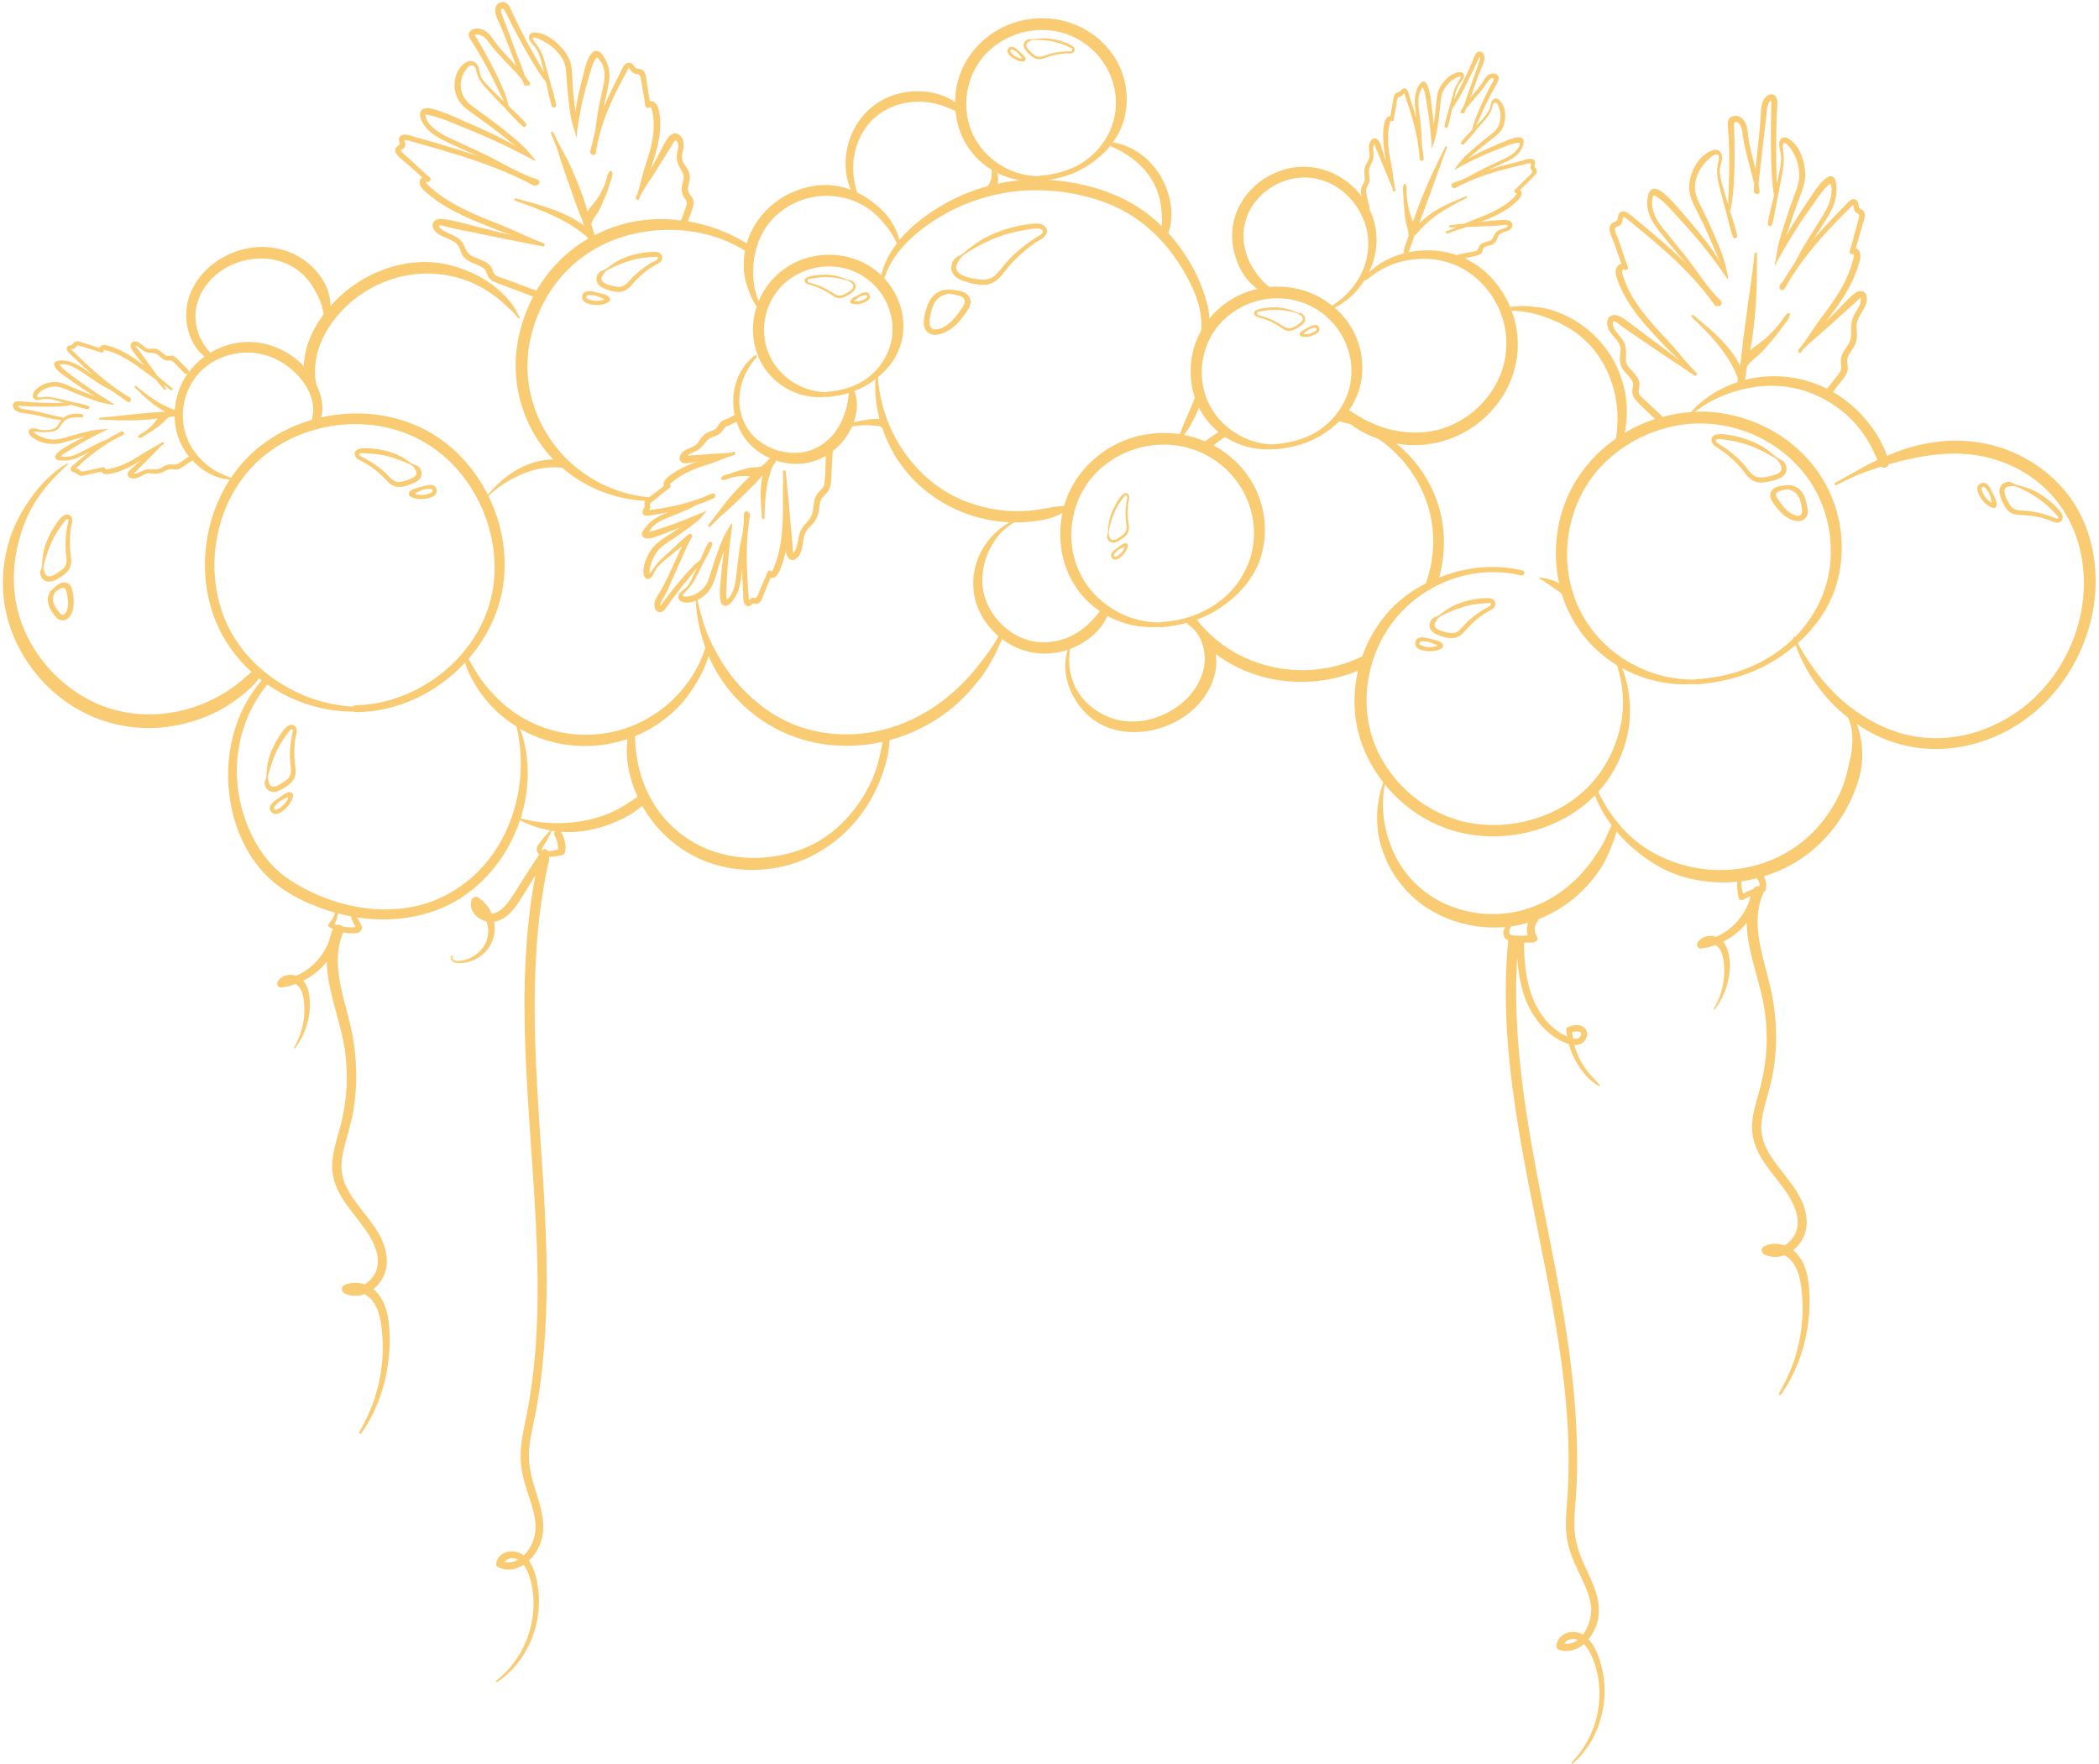 <?xml version="1.0" encoding="UTF-8"?><svg xmlns="http://www.w3.org/2000/svg" xmlns:xlink="http://www.w3.org/1999/xlink" height="608.3" preserveAspectRatio="xMidYMid meet" version="1.0" viewBox="-1.0 -0.7 723.8 608.3" width="723.8" zoomAndPan="magnify"><g id="change1_1"><path d="M721.54,196.32c-0.59-9.38-3.52-18.68-9.25-26.21c-5.14-6.75-12-11.87-19.82-15.13 c-8.05-3.35-16.87-4.38-25.51-3.32c-5.08,0.62-10.03,1.88-14.78,3.81c-0.83,0.34-1.66,0.68-2.49,1.03 c-1.5-4.58-4.21-8.84-7.28-12.49c-3.18-3.8-7.07-7.06-11.36-9.55c1.19-1.52,2.38-3.04,3.55-4.57c0.61-0.79,1.2-1.59,1.46-2.57 c0.31-1.18-0.07-2.24-0.11-3.42c-0.07-1.95,1.45-3.44,2.36-5.03c1.15-2.01,1.14-3.9,0.92-6.15c-0.23-2.35,0.65-3.99,1.89-5.9 c0.98-1.52,1.86-3.19,1.59-5.07c-0.32-2.26-2.42-2.66-4.08-1.38c-2.14,1.65-3.98,3.83-5.89,5.75c-1.36,1.36-2.73,2.72-4.1,4.08 c2.23-2.93,4.45-5.87,6.38-9.01c1.97-3.2,3.65-6.61,4.75-10.21c0.45-1.46,1.19-3.54,0.39-5.01c-0.27-0.5-0.72-0.86-1.22-1.03 c0.46-1.77,1.01-3.51,1.51-5.27c0.32-1.11,0.63-2.21,0.95-3.32c0.27-0.94,0.66-1.94,0.63-2.94c-0.02-0.68-0.26-1.31-0.81-1.73 c-0.23-0.18-0.51-0.23-0.74-0.39c-0.5-0.33-0.47-0.67-0.54-1.21c-0.17-1.27-0.95-2.58-2.44-1.97c-0.72,0.3-1.26,0.98-1.79,1.53 c-0.75,0.76-1.49,1.53-2.24,2.3c-1.39,1.44-2.77,2.89-4.15,4.34c-1.69,1.8-3.35,3.63-4.96,5.49c1.26-1.93,2.51-3.87,3.74-5.82 c1.36-2.14,2.7-4.32,3.47-6.76c0.75-2.36,0.91-4.91,0.42-7.34c-0.15-0.76-0.49-1.49-1.31-1.71c-1.09-0.28-2.06,0.58-2.79,1.25 c-1.87,1.7-3.22,3.94-4.62,6.01c-1.48,2.18-2.94,4.37-4.36,6.59c-1.37,2.15-2.69,4.35-3.9,6.61c0.66-2.08,1.32-4.15,2.02-6.22 c0.92-2.68,1.89-5.35,2.9-8c0.93-2.44,1.7-4.84,1.55-7.48c-0.23-4.22-1.86-9.31-5.59-11.71c-1.78-1.15-3.4-0.26-3.4,1.87 c0,1.13,0.4,2.19,0.58,3.29c0.28,1.67,0.04,3.43-0.27,5.08c-0.33,1.76-0.72,3.5-1.13,5.25c-0.02-1.43-0.06-2.86-0.1-4.25 c-0.08-3.05-0.11-6.1-0.1-9.14c0.01-3.05,0.04-6.1,0.17-9.15c0.06-1.48,0.14-2.96,0.22-4.45c0.06-1.08,0.16-2.33-0.62-3.19 c-1.56-1.71-3.61,0.05-4.3,1.63c-0.82,1.88-0.71,4.06-0.85,6.07c-0.29,4.1-0.76,8.17-1.2,12.25c-0.19,1.73-0.38,3.46-0.55,5.19 c-0.23-0.93-0.46-1.85-0.69-2.77c-0.47-1.88-0.95-3.76-1.34-5.66c-0.37-1.75-0.49-3.5-0.75-5.26c-0.26-1.78-1.03-3.6-2.76-4.4 c-1.42-0.66-3.36-0.26-3.88,1.38c-0.29,0.93-0.09,2.01-0.02,2.95c0.09,1.32,0.18,2.64,0.25,3.96c0.12,2.47,0.16,4.95,0.16,7.43 c0,2.81-0.05,5.61-0.17,8.41c-0.09,2.06-0.23,4.23-0.18,6.34c-0.75-2.46-1.51-4.91-2.19-7.39c-0.38-1.39-0.71-2.82-0.74-4.27 c-0.03-1.58,0.68-2.88,0.82-4.4c0.18-1.92-1.18-3.52-3.15-2.87c-4.38,1.42-7.21,6.16-8.02,10.47c-0.48,2.6-0.12,4.96,0.95,7.35 c1.21,2.69,2.64,5.3,3.9,7.97c1.44,3.08,2.8,6.2,4.1,9.35c0.52,1.26,1.09,2.48,1.67,3.69c-1.93-3.33-4.21-6.46-6.61-9.45 c-1.83-2.28-3.72-4.5-5.63-6.71c-1.89-2.18-3.73-4.47-5.83-6.45c-1.34-1.26-4.35-4.21-6.18-2.27c-0.72,0.77-0.84,2.04-0.97,3.03 c-0.17,1.35-0.04,2.73,0.3,4.05c0.69,2.66,2.25,4.96,3.93,7.09c1.91,2.44,3.9,4.83,5.9,7.2c1.15,1.37,2.31,2.73,3.48,4.07 c-2.63-2.63-5.36-5.15-8.16-7.6c-3.58-3.12-7.24-6.14-10.9-9.16c-1.18-0.97-3.09-2.46-4.35-0.71c-0.45,0.63-0.31,1.34-0.56,2.02 c-0.31,0.87-1.47,0.78-2.11,1.44c-1.54,1.62,0.29,4.74,0.88,6.39c0.87,2.47,1.81,4.93,2.63,7.43c-0.65,0.14-1.26,0.54-1.61,1.15 c-0.95,1.67,0.1,4.02,0.73,5.62c1.56,3.99,3.83,7.6,6.44,10.98c2.62,3.39,5.56,6.52,8.51,9.63c1.99,2.1,4.1,4.08,6.17,6.08 c-0.76-0.57-1.52-1.14-2.27-1.74c-2.4-1.9-4.9-3.68-7.36-5.52c-2.54-1.89-5.05-3.82-7.6-5.69c-1.61-1.18-4.62-3.86-6.8-2.5 c-1.72,1.07-1.24,3.6-0.38,5.06c1.03,1.75,2.81,3.08,3.6,4.97c0.53,1.28,0.15,2.65,0.05,3.98c-0.09,1.22,0.02,2.41,0.56,3.52 c0.88,1.8,2.59,2.98,3.59,4.69c0.76,1.31,0.16,2.38,0.12,3.78c-0.04,1.33,0.66,2.42,1.53,3.36c1.99,2.13,4.17,4.11,6.31,6.12 c-3.65,1.2-7.17,2.8-10.47,4.78c0.22-1.06,0.39-2.13,0.52-3.2c0.29-2.4,0.31-4.82,0.1-7.23c-0.43-4.84-1.86-9.63-4.13-13.94 c-4.53-8.58-12.54-15.18-21.82-18.01c-2.57-0.78-5.27-1.05-7.94-1.27c-2.09-0.17-4.14-0.05-6.19,0.29 c-3.07-7.3-8.57-13.48-15.71-16.84c1.35-0.28,2.71-0.56,4.05-0.88c0.62-0.15,1.25-0.35,1.69-0.83c0.49-0.54,0.36-1.39,0.82-1.88 c0.69-0.73,2.18-0.75,3.06-1.19c1.3-0.66,1.4-1.79,2.01-2.97c0.91-1.79,4.96-1.1,4.81-3.8c-0.07-1.34-1.52-1.62-2.61-1.64 c-1.93-0.05-3.84,0.19-5.76,0.39c-0.84,0.09-1.68,0.17-2.52,0.25c1.97-0.76,3.93-1.57,5.82-2.53c2.4-1.22,4.71-2.71,6.64-4.6 c0.76-0.74,1.79-1.74,1.61-2.91c-0.06-0.4-0.26-0.72-0.53-0.95c1.29-1.34,2.65-2.61,3.97-3.91c0.91-0.89,2.52-2.12,1.49-3.51 c-0.19-0.25-0.49-0.42-0.52-0.77c-0.03-0.32,0.26-0.71,0.27-1.05c0.01-0.51-0.17-1.01-0.63-1.29c-1.16-0.69-3.31,0.31-4.44,0.59 c-3.78,0.92-7.57,1.9-11.27,3.08c0.17-0.07,0.34-0.14,0.52-0.22c1.9-0.84,3.8-1.7,5.68-2.6c1.55-0.73,3.1-1.56,4.3-2.82 c1.52-1.6,3.54-6.16-0.41-5.61c-1.82,0.25-3.5,1.02-5.17,1.73c-1.77,0.75-3.54,1.5-5.3,2.3c-2.23,1.02-4.46,2.12-6.56,3.42 c0.05-0.04,0.11-0.09,0.16-0.13c1.41-1.23,2.8-2.47,4.24-3.66c1.54-1.28,3.12-2.51,4.71-3.72c1.28-0.97,2.42-1.98,3.07-3.48 c1.16-2.71,1.11-6.36-0.73-8.76c-0.73-0.95-1.81-1.69-2.82-0.63c-0.42,0.44-0.56,0.98-0.66,1.57c-0.17,1.03-0.46,1.88-1.06,2.76 c-1.18,1.72-2.63,3.24-4.11,4.72c0.43-0.84,0.8-1.73,1.17-2.54c0.64-1.43,1.27-2.86,1.93-4.27c1.32-2.78,2.8-5.45,4.3-8.14 c0.56-1,0.9-2.21-0.27-2.93c-0.97-0.6-2.2-0.28-3.04,0.39c-0.9,0.72-1.39,1.82-2.02,2.76c-0.71,1.05-1.52,2.02-2.33,2.99 c-0.53,0.64-1.07,1.27-1.6,1.91c1.13-3.07,2.17-6.17,3.38-9.21c0.5-1.26,1.2-2.54,1.42-3.88c0.18-1.13-0.14-2.83-1.6-2.81 c-1.57,0.02-2.06,2.41-2.54,3.53c-0.74,1.73-1.52,3.43-2.33,5.12c-0.91,1.92-1.86,3.83-2.82,5.72c-0.38,0.74-0.78,1.51-1.17,2.28 c0.34-1.68,0.7-3.41,1.46-4.9c0.54-1.06,2.58-2.6,1.81-4.02c-0.7-1.29-2.95-0.34-3.85,0.17c-1.72,0.96-3.15,2.5-4.13,4.19 c-1.09,1.88-1.22,3.93-1.42,6.05c-0.23,2.45-0.52,4.89-0.87,7.33c-0.12-2.15-0.37-4.3-0.65-6.42c-0.16-1.2-0.95-10.7-3.66-8.33 c-1.17,1.02-1.82,3.03-2.06,4.52c-0.35,2.13,0,4.29,0.24,6.41c0.06,0.51,0.11,1.03,0.17,1.55c-0.69-2.48-1.47-4.95-2.28-7.41 c-0.29-0.88-0.5-2.69-1.54-3.05c-0.39-0.14-0.8-0.02-1.12,0.22c-0.2,0.16-0.27,0.34-0.45,0.52c-0.32,0.31-0.56,0.43-1,0.57 c-1.46,0.45-1.46,1.85-1.7,3.2c-0.29,1.65-0.53,3.32-0.87,4.96c-0.71,0.04-1.49,0.72-1.77,1.48c-0.89,2.46-0.81,5.48-0.61,8.05 c0.16,2.06,0.5,4.11,0.89,6.14c-0.38-1.12-0.76-2.24-1.14-3.36c-0.44-1.29-0.82-4.04-2.4-4.53c-1.54-0.48-2.3,1.55-2.36,2.7 c-0.05,0.85,0.16,1.68,0.21,2.53c0.08,1.22-0.23,2.05-0.87,3.07c-1.02,1.63-1.04,2.99-0.83,4.87c0.11,0.99,0.02,1.72-0.54,2.57 c-0.5,0.77-0.8,1.45-0.75,2.39c0.04,0.58,0.12,1.16,0.23,1.75c-1.21-1.59-2.61-3.06-4.2-4.36c-6.96-5.71-16.27-7.45-24.71-4.08 c-8.35,3.33-14.67,10.69-15.61,19.76c-0.49,4.69,0.57,9.51,2.7,13.7c1.45,2.85,3.43,5.15,5.87,6.95c-4.05,0.94-7.93,2.68-11.35,5.25 c-1.93,1.45-3.66,3.11-5.17,4.94c-0.13-3.17-1.04-6.35-2.06-9.28c-1.71-4.9-4.14-9.52-7.07-13.8c-1.54-2.25-3.23-4.39-5.05-6.4 c0.09-0.11,0.16-0.24,0.21-0.39c2.09-6.73,0.26-14.54-3.56-20.31c-3.6-5.45-9.23-9.5-15.75-10.55c1.47-2.01,2.66-4.22,3.48-6.69 c1.94-5.89,1.67-12.5-0.65-18.24c-2.31-5.72-6.41-10.4-11.69-13.58c-10.52-6.34-24.1-5.6-33.91,1.77c-4.8,3.6-8.43,8.48-10.27,14.21 c-0.9,2.79-1.35,5.73-1.38,8.69c-0.74-0.58-1.51-1.06-2.4-1.47c-2.15-1.01-4.34-1.7-6.7-2.04c-4.56-0.65-9.3-0.13-13.58,1.61 c-8.65,3.51-14.25,11.79-15,21.03c-0.3,3.74,0.24,7.6,1.72,11.06c-3.19-1.21-6.6-1.8-10.07-1.6c-11.84,0.68-22.53,8.76-25.81,20.09 c-6.14-3.8-13.1-6.39-20.27-7.6c0.55-1.52,1.09-3.04,1.6-4.57c0.28-0.84,0.49-1.73,0.28-2.61c-0.24-1-0.95-1.64-1.48-2.48 c-1-1.59,0.08-3.4,0.24-5.09c0.17-1.88-0.76-3.3-1.78-4.78c-0.62-0.89-1.02-1.74-0.96-2.85c0.05-0.92,0.33-1.8,0.5-2.7 c0.29-1.61,0.1-3.38-1.15-4.56c-1.27-1.2-2.93-0.72-3.92,0.54c-1.42,1.82-2.38,4.16-3.47,6.18c-0.95,1.76-1.93,3.51-2.88,5.28 c0.1-0.28,0.21-0.56,0.3-0.85c1.11-3.31,2.2-6.64,2.75-10.1c0.53-3.31,0.68-6.86-0.17-10.13c-0.29-1.13-0.95-2.34-2.16-2.66 c-0.29-0.08-0.57-0.1-0.85-0.07c-0.41-2.09-0.68-4.22-1.02-6.32c-0.27-1.67-0.24-4.25-2.3-4.75c-0.52-0.13-1.08,0.03-1.54-0.33 c-0.29-0.22-0.47-0.65-0.7-0.93c-0.39-0.47-0.86-0.83-1.49-0.9c-1.92-0.21-2.77,2.73-3.44,4.04c-1.99,3.84-3.92,7.72-5.57,11.71 c0.02-0.1,0.06-0.2,0.08-0.3c0.56-2.38,1.11-4.77,1.6-7.17c0.42-2.05,0.67-4.13,0.26-6.2c-0.44-2.23-3.32-8.71-6.1-5.16 c-1.3,1.66-1.83,3.77-2.36,5.77c-0.58,2.21-1.15,4.41-1.66,6.64c-0.59,2.57-1.11,5.21-1.39,7.86c-0.32-2.51-0.6-5.02-0.82-7.54 c-0.21-2.46-0.24-4.94-0.48-7.4c-0.22-2.31-1.02-4.28-2.41-6.13c-2.39-3.15-6.11-6.28-10.23-6.55c-1.6-0.11-2.56,1-1.92,2.54 c0.35,0.86,1.02,1.47,1.63,2.16c0.93,1.05,1.52,2.3,1.96,3.62c0.6,1.76,1,3.6,1.39,5.43c-0.53-0.98-1.09-1.94-1.62-2.88 c-1.34-2.34-2.66-4.69-3.93-7.07c-1.27-2.36-2.5-4.73-3.68-7.13c-0.55-1.12-1.08-2.26-1.61-3.4c-0.5-1.08-0.9-2.42-1.85-3.21 c-1.5-1.24-3.56-0.38-4.01,1.42c-0.49,1.93,0.71,3.9,1.45,5.59c1.45,3.29,2.71,6.67,4,10.03c0.57,1.49,1.14,2.99,1.73,4.47 c-0.62-0.67-1.25-1.34-1.87-2.01c-1.29-1.39-2.58-2.77-3.82-4.2c-1.1-1.28-1.99-2.67-3.01-4.01c-1.06-1.39-2.49-2.51-4.27-2.71 c-1.4-0.16-3.39,0.36-3.45,2.08c-0.03,0.86,0.51,1.57,0.95,2.25c0.65,1,1.28,2,1.9,3.01c1.23,2,2.38,4.06,3.5,6.13 c1.18,2.18,2.3,4.39,3.37,6.63c0.8,1.68,1.6,3.47,2.52,5.14c-1.84-1.78-3.69-3.55-5.47-5.39c-0.89-0.92-1.75-1.89-2.4-3 c-0.7-1.21-0.61-2.42-1.05-3.67c-0.63-1.75-2.61-2.54-4.2-1.58c-3.83,2.33-4.84,7.59-3.36,11.59c0.87,2.34,2.6,3.93,4.58,5.36 c2.34,1.7,4.71,3.34,7.02,5.07c2.61,1.96,5.18,3.97,7.71,6.04c0.44,0.36,0.88,0.7,1.33,1.04c-2.91-1.76-5.96-3.32-9.02-4.77 c-2.79-1.31-5.61-2.56-8.43-3.79c-2.87-1.25-5.74-2.59-8.7-3.61c-1.62-0.56-5.81-2.21-6.84,0.13c-0.85,1.93,1.08,4.67,2.32,5.98 c2.07,2.19,4.85,3.58,7.55,4.84c2.96,1.39,5.94,2.75,8.93,4.08c0.37,0.17,0.75,0.32,1.12,0.48c-2.49-0.86-4.99-1.67-7.5-2.45 c-4.83-1.5-9.69-2.9-14.56-4.27c-1.4-0.4-3.85-1.49-5-0.02c-0.47,0.6-0.37,1.27-0.16,1.95c0.17,0.58,0.17,0.66-0.32,1.05 c-0.35,0.28-0.74,0.49-0.96,0.91c-0.42,0.82-0.06,1.68,0.49,2.33c0.89,1.05,2.07,1.92,3.1,2.83c1.85,1.65,3.74,3.27,5.55,4.96 c-0.59,0.39-0.99,1.04-0.92,1.87c0.16,1.84,2.4,3.4,3.71,4.46c3.39,2.74,7.2,4.9,11.14,6.77c4.12,1.96,8.38,3.61,12.64,5.27 c1.53,0.6,3.07,1.14,4.62,1.67c-0.27-0.07-0.55-0.14-0.82-0.21c-3.67-0.96-7.37-1.81-11.05-2.73c-3.77-0.94-7.57-2.11-11.42-2.68 c-1.1-0.16-2.43-0.26-3.41,0.37c-1.04,0.67-1.11,1.91-0.59,2.93c1.05,2.03,3.59,2.72,5.5,3.62c0.96,0.45,2.01,0.94,2.71,1.77 c1.03,1.21,1.11,2.93,2.1,4.18c1.56,1.98,4.26,2.43,6.36,3.61c1.2,0.67,1.43,1.33,1.85,2.59c0.46,1.38,1.53,2.13,2.83,2.68 c2.46,1.03,5.02,1.88,7.51,2.84c1.83,0.71,3.66,1.41,5.5,2.09c-2.97,5.64-4.92,11.81-5.71,18.18c-1.46,11.87,1.79,23.97,8.92,33.57 c1.15,1.54,2.39,3,3.71,4.37c-4.29,0.07-8.51,1.35-12.26,3.44c-4.04,2.25-7.33,5.29-10.29,8.78c-3.92-7.8-9.69-14.66-16.91-19.6 c-11.84-8.1-26.82-10.22-40.61-7.07c0.3-0.88,0.46-1.8,0.48-2.84c0.05-2.11-0.43-4.27-1.14-6.24c-0.25-0.7-0.55-1.39-0.87-2.06 c-0.74-2.67-0.68-5.66-0.29-8.36c0.49-3.42,1.71-6.7,3.39-9.71c3.09-5.52,7.65-10.24,12.91-13.71c10.7-7.06,24.07-8.73,36.09-4.15 c3.32,1.26,6.5,3.1,9.36,5.2c1.44,1.05,2.78,2.24,4.07,3.47c1.36,1.3,2.9,2.56,3.99,4.1c0.21,0.3,0.7,0.03,0.51-0.3 c-0.91-1.5-1.59-3.11-2.66-4.51c-1.01-1.31-2.1-2.53-3.3-3.68c-2.5-2.39-5.3-4.41-8.36-6.02c-6.11-3.2-13.06-5.09-19.99-4.77 c-11.82,0.54-23.09,6.28-30.9,15.1c-0.07-2.16-0.46-4.23-1.34-6.34c-1.18-2.83-3.12-5.4-5.36-7.48c-4.84-4.51-11.36-6.73-17.94-6.47 c-12.37,0.48-24.74,9.95-25.15,23c-0.1,3.25,0.64,6.51,2.05,9.43c0.94,1.94,2.43,3.98,4.29,5.34c-2.1,1.53-3.98,3.37-5.52,5.48 c0.14-0.29,0.12-0.65-0.18-0.95c-1.2-1.2-2.39-2.4-3.6-3.59c-0.46-0.45-0.94-0.93-1.56-1.16c-0.73-0.27-1.34,0.11-2.04,0 c-0.97-0.16-1.78-1.29-2.55-1.83c-0.45-0.31-0.94-0.55-1.48-0.65c-0.76-0.13-1.49,0.08-2.24,0.05c-1.2-0.06-2.1-1.23-3.03-1.88 c-0.78-0.54-2.02-1.04-2.86-0.32c-1.05,0.9-0.08,2.37,0.51,3.23c0.93,1.36,2.03,2.6,3.08,3.88c0.22,0.27,0.44,0.53,0.66,0.8 c-1.56-1.16-3.14-2.3-4.8-3.31c-2.31-1.42-4.81-2.7-7.44-3.42c-0.92-0.25-2.18-0.58-2.93,0.23c-0.14,0.15-0.24,0.31-0.3,0.48 c-1.79-0.52-3.57-1.14-5.35-1.71c-1.32-0.42-2.69-1.13-3.7,0.1c-0.28,0.34-0.16,0.52-0.69,0.67c-0.28,0.08-0.55,0.05-0.83,0.18 c-0.41,0.19-0.68,0.52-0.7,0.99c-0.02,0.56,0.34,0.97,0.7,1.35c0.69,0.73,1.47,1.4,2.19,2.09c2.06,1.96,4.15,3.89,6.29,5.76 c-2.54-1.85-5.22-3.85-8.17-4.72c-1.34-0.4-3.22-0.67-4.56-0.11c-1.38,0.59-0.63,1.97,0.09,2.76c1.18,1.3,2.69,2.29,4.12,3.29 c1.52,1.07,3.04,2.14,4.58,3.18c1.5,1.01,3.03,1.98,4.6,2.88c0,0-0.01,0-0.01,0c-2.49-0.91-4.96-1.89-7.41-2.92 c-1.86-0.79-3.73-1.84-5.78-2.02c-1.98-0.17-4.18,0.36-5.85,1.45c-1.03,0.67-2.8,2.21-2.4,3.64c0.42,1.52,2.39,0.98,3.45,0.77 c2.42-0.48,5.16,0.65,7.51,1.34c-1.07-0.03-2.16-0.01-3.19-0.01c-2.05,0-4.09-0.04-6.14-0.12c-1.93-0.08-3.85-0.23-5.78-0.4 c-0.75-0.07-1.63-0.23-2.27,0.28c-0.45,0.36-0.61,0.97-0.48,1.52c0.35,1.51,2.11,2.03,3.43,2.19c1.45,0.18,2.87,0.38,4.3,0.69 c2.96,0.65,5.9,1.49,8.92,1.76c-0.83,1.11-1.35,2.68-2.76,3.06c-1.11,0.3-2.39,0.44-3.54,0.4c-1.19-0.04-2.27-0.63-3.44-0.63 c-1.55,0.01-1.99,1.29-1,2.38c2.52,2.76,7.47,3.56,10.93,2.66c2.62-0.68,5.2-1.54,7.82-2.22c0.11-0.03,0.22-0.05,0.32-0.08 c-1.22,0.59-2.42,1.23-3.6,1.88c-1.04,0.58-9.19,4.5-6.19,6.18c0.63,0.36,1.62,0.27,2.32,0.29c0.94,0.03,1.88-0.06,2.79-0.28 c1.83-0.43,3.48-1.39,5.13-2.27c0.33-0.18,0.67-0.36,1.01-0.53c-1.67,1.31-3.31,2.68-4.93,4.07c-0.65,0.56-2.08,1.39-1.5,2.44 c0.19,0.36,0.55,0.52,0.93,0.62c0.71,0.19,1.09,0.53,1.65,0.93c0.96,0.68,2.5,0.05,3.5-0.17c1.47-0.32,2.93-0.69,4.41-0.97 c0.05,0.09,0.09,0.19,0.17,0.27c0.57,0.67,1.49,0.66,2.3,0.56c2.24-0.29,4.44-1.13,6.48-2.09c1.63-0.77,3.18-1.7,4.7-2.67 c-0.89,0.78-1.77,1.56-2.66,2.33c-0.89,0.77-2.98,2.36-1.38,3.57c1.08,0.81,2.76,0.28,3.83-0.28c0.7-0.36,1.33-0.82,2.1-1.02 c0.85-0.22,1.65-0.06,2.51,0.04c1.69,0.2,2.84-0.39,4.29-1.14c0.71-0.37,1.34-0.49,2.13-0.38c0.8,0.11,1.51,0.19,2.27-0.11 c0.8-0.31,1.5-0.88,2.21-1.35c0.8-0.53,1.59-1.06,2.39-1.6c3.42,3.67,8.04,6.34,12.93,6.61c-9.3,14.3-11.3,33.38-4.73,49.19 c2.75,6.61,7,12.42,12.22,17.17c-1.89,1.52-3.64,3.21-5.59,4.67c-2.13,1.6-4.4,3.02-6.76,4.24c-4.58,2.38-9.47,4.06-14.56,4.97 c-10.01,1.79-20.47,0.37-29.46-4.45c-8.84-4.74-16.08-12.17-20.67-21.08c-4.74-9.2-6.02-19.75-4.05-29.88 c1.09-5.63,3.08-11.46,6.03-16.39c3.11-5.2,7.18-9.55,11.66-13.6c0.18-0.16-0.05-0.45-0.26-0.33c-4.72,2.71-8.66,6.72-11.87,11.07 c-3.35,4.54-6.05,9.4-7.8,14.77c-3.46,10.63-3.24,22.33,0.88,32.74c4.02,10.16,11.21,18.98,20.43,24.87 c9.45,6.04,20.89,8.7,32.04,7.42c6.34-0.72,12.52-2.54,18.21-5.43c2.82-1.43,5.46-3.18,7.95-5.12c2.37-1.84,4.66-3.83,6.35-6.32 c0.32,0.25,0.64,0.5,0.96,0.75c-8.6,9.89-12.3,23.17-11.46,36.17c0.81,12.47,5.86,25.34,15.66,33.46 c5.7,4.72,12.86,7.96,19.89,10.12c0.4,0.12,0.81,0.23,1.22,0.34c-0.19,0.56-0.39,1.13-0.64,1.65c-0.38,0.78-0.89,1.45-1.47,2.09 c-0.35,0.39-0.31,1.01,0.17,1.29c0.39,0.23,0.8,0.44,1.21,0.63c-0.17,0.16-0.3,0.38-0.36,0.69c-0.05,0.27-0.12,0.53-0.19,0.79 c-0.34,0.92-0.63,1.85-0.86,2.78c-2.04,5.27-6.12,9.65-11.3,11.84c0,0-0.01,0-0.01-0.01c-2.32-0.81-5.09-0.15-6.35,2.05 c-0.46,0.79,0.11,2.1,1.14,1.98c1.74-0.19,3.45-0.6,5.1-1.2c0.15,0.09,0.3,0.19,0.43,0.31c1.83,1.57,2.29,4.21,2.47,6.49 c0.42,5.29-0.81,10.58-3.51,15.15c-0.14,0.24,0.21,0.42,0.36,0.21c3.88-5.19,5.88-11.96,4.88-18.42c-0.27-1.74-0.9-3.53-2.04-4.86 c3.14-1.57,5.94-3.82,8.11-6.56c0.07,4.98,1.24,10.02,2.54,14.91c1.22,4.57,2.59,9.11,3.4,13.77c0.84,4.84,1.14,9.81,0.87,14.72 c-0.27,4.93-1.11,9.79-2.43,14.55c-1.27,4.59-2.89,9.33-2.45,14.17c0.82,9.12,8.3,14.98,12.74,22.36c2.26,3.75,4.19,8.8,1.96,13 c-0.78,1.47-2.08,2.9-3.59,3.79c-2.27-0.81-4.8-0.81-7.07,0.31c-1.04,0.51-0.99,2.17,0,2.69c2.3,1.22,4.78,1.22,7.05,0.37 c1.1,0.59,2.08,1.42,2.78,2.35c2.25,2.96,2.89,6.96,3.24,10.56c0.75,7.63-0.1,15.37-2.43,22.67c-1.35,4.23-3.25,8.2-5.44,12.06 c-0.25,0.44,0.38,0.79,0.67,0.39c5.01-6.98,8.1-15.51,9.29-23.99c0.6-4.32,0.76-8.69,0.36-13.03c-0.37-4.07-1.28-8.25-4.05-11.4 c-0.43-0.49-0.9-0.93-1.4-1.32c0.01-0.01,0.02-0.01,0.03-0.02c3.02-2.4,4.76-6.08,4.64-9.94c-0.3-9.63-8.58-15.9-13.07-23.64 c-1.07-1.85-1.92-3.82-2.33-5.93c-0.48-2.46-0.23-5,0.27-7.43c1.03-4.95,2.77-9.7,3.6-14.7c1.67-10.09,1.15-20.25-1.25-30.17 c-2.37-9.84-6.61-21.18-2.29-31.1c0.01-0.03,0.02-0.05,0.03-0.08c1.12,0.22,2.27,0.33,3.44,0.29c0.67-0.02,1.43-0.03,2.04-0.37 c0.63-0.35,1.02-0.98,0.96-1.72c-0.06-0.74-0.58-1.4-0.94-2.03c-0.26-0.46-0.5-0.93-0.79-1.37c4.77,0.73,9.62,0.91,14.41,0.46 c7.67-0.72,15.19-3.08,21.66-7.3c6.05-3.94,11.12-9.31,14.92-15.44c2.17-3.5,3.93-7.29,5.24-11.22c3.28,1.72,6.8,2.9,10.43,3.52 c-0.89,0.98-1.81,1.92-2.61,2.96c-0.4,0.53-0.81,1.05-1.21,1.58c-0.35,0.46-0.72,0.97-0.82,1.55c-0.16,0.89,0.23,1.69,0.91,2.2 c-1.75,2.36-3.26,4.94-4.87,7.39c-1.88,2.86-3.59,5.86-5.6,8.64c-1.37,1.9-3.46,4.27-6,4.32c-0.96-2.23-2.54-4.2-4.7-5.56 c-0.85-0.54-1.91,0.01-2.2,0.9c-1.01,3.1,1.2,5.92,3.99,7.06c0.39,0.16,0.78,0.28,1.17,0.37c0.7,2.07,0.79,4.33,0.05,6.46 c-0.82,2.36-2.6,4.35-4.74,5.61c-1.08,0.63-2.25,1.09-3.47,1.33c-0.65,0.13-1.33,0.2-2,0.19c-0.48-0.01-0.91-0.06-1.29-0.38 c-0.2-0.18-0.86-0.94-0.27-1.02c0.26-0.03,0.28-0.44,0-0.42c-0.95,0.06-0.78,0.97-0.34,1.57c0.81,1.1,2.25,1.03,3.48,0.95 c3.31-0.2,6.53-1.84,8.67-4.38c2.35-2.8,3.11-6.43,2.51-9.83c1.77-0.27,3.45-1.16,4.88-2.42c2.76-2.43,4.57-5.91,6.51-8.97 c0.96-1.51,1.89-3.03,2.83-4.55c-5.89,31.06-3.59,62.92-1.43,94.29c1.17,17,2.35,34.04,2.2,51.09c-0.07,8.45-0.49,16.9-1.43,25.3 c-0.46,4.16-1.06,8.3-1.79,12.42c-0.75,4.21-1.8,8.38-2.36,12.63c-0.64,4.89-0.13,9.51,1.27,14.22c1.28,4.29,3.05,8.53,3.53,13.02 c0.4,3.71-0.57,7.35-2.91,10.29c-0.32,0.4-0.68,0.79-1.05,1.15c-3.03-2.37-8.75-1.73-9.51,2.67c-0.09,0.51,0.05,1.17,0.58,1.41 c3.18,1.49,6.28,0.89,8.86-0.79c0.07,0.1,0.14,0.19,0.21,0.29c1.99,2.92,2.79,6.87,3.09,10.33c0.6,7.03-1.14,14.24-4.77,20.28 c-2.08,3.46-4.81,6.56-7.98,9.06c-0.25,0.2,0.08,0.62,0.34,0.44c6.86-4.6,11.6-11.92,13.47-19.93c0.94-4.05,1.18-8.25,0.63-12.37 c-0.42-3.15-1.22-6.82-3.18-9.51c1.52-1.43,2.77-3.22,3.6-5.1c3.28-7.38-0.19-15.01-2.24-22.22c-1.23-4.33-1.69-8.56-1.07-13.03 c0.61-4.47,1.75-8.87,2.52-13.32c1.46-8.46,2.33-17,2.83-25.57c1.02-17.42,0.32-34.89-0.76-52.29c-1.08-17.38-2.48-34.76-2.81-52.18 c-0.33-17.31,0.38-34.74,3.6-51.79c0.4-2.12,0.84-4.24,1.32-6.35c0.07-0.33,0.05-0.63-0.02-0.89c0.09,0,0.17,0,0.26,0 c1.46-0.04,2.94-0.29,4.35-0.64c0.38-0.1,0.74-0.43,0.82-0.82c0.14-0.64,0.27-1.26,0.25-1.92c-0.02-0.63-0.1-1.26-0.23-1.88 c-0.26-1.17-0.74-2.31-1.38-3.32c-0.01-0.02-0.02-0.03-0.03-0.04c2.61,0.18,5.24,0.09,7.84-0.28c3.93-0.56,7.72-1.67,11.35-3.26 c3.15-1.38,6.3-3.12,8.87-5.45c0.2,0.36,0.4,0.71,0.61,1.06c4.89,8.18,12.32,14.61,21.21,18.08c9.24,3.61,19.67,3.91,29.18,1.14 c9.07-2.64,17.33-8.41,23.26-15.72c3.24-4,5.79-8.45,7.72-13.22c1.76-4.35,3.17-9.21,3.3-13.96c7.42-2,14.46-5.47,20.56-10.27 c4.08-3.21,7.63-7.01,10.8-11.12c3.21-4.17,5.4-8.67,7.47-13.46c5.95,4.46,13.76,6.26,21.37,4.09c0.43-0.12,0.85-0.26,1.28-0.4 c-1.88,5.36-0.58,11.69,2.16,16.49c3.27,5.75,8.29,9.78,14.79,11.24c13.61,3.06,29.92-4.94,33.65-18.94 c0.64-2.4,0.77-4.89,0.44-7.29c4.76,3.48,10.11,6.14,15.79,7.72c9.87,2.74,20.63,2.41,30.32-0.9c0.99-0.34,1.96-0.71,2.92-1.11 c-1.87,8.02-1.62,16.52,1.06,24.43c1.73,5.12,4.37,9.88,7.69,14.11c-2.63,7.21-2.9,15.14-0.6,22.53 c2.67,8.54,8.25,15.97,15.78,20.81c7.67,4.93,17.05,7.24,26.13,6.56c0.27-0.02,0.53-0.05,0.79-0.08c-0.11,0.16-0.23,0.33-0.32,0.5 c-0.62,1.19-0.58,2.59,0.39,3.58c0.26,0.26,0.56,0.46,0.88,0.61c-3.29,34.19,3.84,68.14,10.51,101.5 c3.37,16.84,6.74,33.73,8.7,50.81c0.97,8.46,1.56,16.95,1.62,25.47c0.03,4.26-0.07,8.52-0.32,12.77c-0.26,4.4-0.83,8.82-0.52,13.23 c0.32,4.58,1.84,8.72,3.77,12.85c1.86,4,4.09,8.05,4.76,12.47c0.47,3.07-0.56,7.36-2.75,10.24c-3.46-2.11-8.94-0.49-9.14,4.02 c-0.03,0.56,0.41,1.04,0.92,1.21c3.28,1.06,6.23,0.02,8.54-1.98c0.17,0.17,0.32,0.34,0.47,0.52c2.2,2.64,3.42,6.28,4.16,9.59 c1.53,6.86,0.71,14.3-2.11,20.72c-1.62,3.69-3.91,7.1-6.73,9.98c-0.26,0.26,0.13,0.63,0.4,0.4c6.26-5.49,9.96-13.39,10.78-21.63 c0.41-4.13,0.08-8.35-1.02-12.36c-0.83-3.04-2.1-6.49-4.35-8.87c1.25-1.54,2.23-3.35,2.83-5.18c2.41-7.31-1.46-14.27-4.41-20.79 c-1.82-4.03-3.14-8.08-3.28-12.53c-0.14-4.48,0.45-8.96,0.69-13.44c0.46-8.76,0.25-17.52-0.33-26.27 c-1.17-17.49-4.08-34.81-7.39-52.01c-3.33-17.3-7.01-34.55-9.64-51.98c-2.59-17.23-4.1-34.72-3.11-52.15 c0.01-0.25,0.04-0.51,0.05-0.76c0.47,6.86,1.79,13.73,5.46,19.61c2.03,3.24,4.69,6.13,7.94,8.17c1.18,0.74,2.78,1.61,4.4,2.08 c0.59,2.15,1.44,4.23,2.57,6.18c1.89,3.26,4.48,6.56,7.87,8.31c0.22,0.11,0.45-0.16,0.27-0.35c-2.54-2.68-5.05-5.22-6.75-8.55 c-0.86-1.68-1.53-3.44-2.01-5.26c1.41,0.05,2.72-0.38,3.67-1.67c1.03-1.4,0.98-3.39-0.49-4.47c-1.51-1.1-3.63-0.71-5.28-0.15 c-0.39,0.13-0.78,0.52-0.74,0.97c0.07,0.81,0.18,1.62,0.32,2.41c-0.35-0.15-0.66-0.31-0.91-0.43c-3.4-1.73-6.2-4.48-8.28-7.66 c-4.71-7.2-5.6-15.89-5.73-24.3c1.12,0.02,2.24-0.02,3.35-0.11c0.95-0.08,1.71-1.08,1.14-1.99c-0.08-0.13-0.16-0.26-0.23-0.39 c-0.02-0.03-0.11-0.23-0.13-0.26c-0.01-0.02-0.01-0.03-0.03-0.07c-0.03-0.08-0.06-0.16-0.09-0.24c-0.04-0.12-0.08-0.25-0.11-0.37 c-0.03-0.13-0.06-0.25-0.09-0.38c0-0.02-0.02-0.16-0.03-0.22c-0.02-0.26-0.03-0.51-0.02-0.77c0.01-0.12,0.01-0.24,0.03-0.37 c0.01-0.08,0.03-0.15,0.04-0.23c0.05-0.26,0.14-0.5,0.21-0.75c0.01-0.04,0.02-0.06,0.02-0.08c0.01-0.02,0.02-0.03,0.03-0.06 c0.06-0.12,0.11-0.23,0.18-0.35c0.06-0.11,0.13-0.22,0.2-0.33c0.04-0.06,0.08-0.12,0.12-0.18c0.01-0.02,0.02-0.02,0.05-0.06 c0.22-0.26,0.35-0.57,0.38-0.88c4.5-1.73,8.71-4.22,12.48-7.4c3.78-3.18,7.09-7,9.64-11.23c1.25-2.08,2.2-4.28,3.08-6.53 c0.65-1.64,1.35-3.35,1.7-5.11c2.22,2.65,4.72,5.07,7.44,7.23c3.48,2.77,7.21,5.19,11.33,6.91c4.56,1.91,9.49,2.95,14.4,3.33 c2.82,0.22,5.68,0.16,8.51-0.14c-0.14,1.92,0,3.86,0.51,5.73c0.16,0.59,0.84,0.84,1.36,0.55c0.89-0.48,1.79-0.9,2.72-1.27 c-0.25,0.72-0.47,1.45-0.65,2.18c-2.04,5.27-6.12,9.65-11.3,11.84c0,0-0.01,0-0.01,0c-2.32-0.81-5.09-0.15-6.35,2.05 c-0.46,0.79,0.11,2.1,1.14,1.98c1.74-0.19,3.45-0.6,5.1-1.2c0.15,0.09,0.3,0.19,0.43,0.31c1.83,1.57,2.29,4.21,2.47,6.49 c0.42,5.29-0.81,10.58-3.51,15.15c-0.14,0.24,0.21,0.42,0.36,0.21c3.88-5.19,5.88-11.96,4.88-18.42c-0.27-1.74-0.9-3.53-2.04-4.86 c3.14-1.57,5.94-3.82,8.11-6.56c0.07,4.98,1.24,10.02,2.54,14.91c1.22,4.57,2.59,9.11,3.4,13.77c0.84,4.84,1.14,9.81,0.87,14.72 c-0.27,4.93-1.11,9.79-2.43,14.55c-1.27,4.59-2.89,9.33-2.45,14.17c0.82,9.12,8.3,14.98,12.74,22.36c2.26,3.75,4.19,8.8,1.96,13 c-0.78,1.47-2.08,2.9-3.6,3.79c-2.27-0.81-4.8-0.81-7.07,0.31c-1.04,0.51-0.99,2.17,0,2.69c2.3,1.22,4.78,1.22,7.05,0.37 c1.1,0.59,2.08,1.42,2.78,2.35c2.25,2.96,2.89,6.96,3.24,10.56c0.75,7.63-0.1,15.37-2.43,22.67c-1.35,4.23-3.25,8.2-5.44,12.06 c-0.25,0.44,0.38,0.79,0.67,0.39c5.01-6.98,8.1-15.51,9.29-23.99c0.6-4.32,0.76-8.69,0.36-13.03c-0.37-4.07-1.28-8.25-4.05-11.4 c-0.43-0.49-0.9-0.93-1.4-1.32c0.01-0.01,0.02-0.01,0.03-0.02c3.02-2.4,4.76-6.08,4.64-9.94c-0.3-9.63-8.58-15.9-13.07-23.64 c-1.07-1.85-1.92-3.82-2.33-5.93c-0.48-2.46-0.23-5,0.27-7.43c1.03-4.95,2.77-9.7,3.6-14.7c1.67-10.09,1.15-20.25-1.25-30.17 c-2.37-9.84-6.61-21.18-2.29-31.1c0.08-0.18,0.13-0.38,0.17-0.57c0.35-0.11,0.62-0.42,0.72-0.76c0.34-1.12,0.28-2.4-0.09-3.5 c-0.14-0.43-0.34-0.82-0.56-1.19c3.96-1.19,7.76-2.87,11.25-5.01c7.76-4.75,14.15-11.9,18.18-20.04c2.28-4.61,4.24-9.87,4.52-15.05 c0.24-4.32-0.36-8.46-1.83-12.41c3.46,2.37,7.2,4.33,11.16,5.78c16.42,6,34.87,2.07,48.47-8.55 C713.87,234.59,722.73,215.25,721.54,196.32z M172.97,537.9c0.56-0.79,1.54-1.21,2.59-1.26c0.75-0.03,1.43,0.17,2.05,0.51 C176.19,537.95,174.59,538.31,172.97,537.9z M538.46,566.07c0.49-0.94,1.62-1.49,2.68-1.6c0.69-0.08,1.34,0.05,1.95,0.31 C541.79,565.78,540.23,566.31,538.46,566.07z M541.14,355.14c1.37-0.27,3.6-0.43,2.94,1.25c-0.44,1.12-1.52,1.27-2.65,1.06 C541.3,356.68,541.2,355.92,541.14,355.14z M630.29,62.46C630.45,62.31,630.4,62.42,630.29,62.46L630.29,62.46z M566.39,137.42 c-0.75-0.7-1.99-1.56-2.26-2.61c-0.27-1.04,0.37-2.24,0.22-3.34c-0.24-1.78-1.51-3.12-2.67-4.39c-0.57-0.63-1.17-1.26-1.58-2.01 c-0.63-1.15-0.47-2.35-0.39-3.61c0.13-2.07-0.28-3.83-1.52-5.51c-1.02-1.38-2.7-2.73-3.01-4.5c-0.06-0.34-0.13-1.04,0.15-1.28 c0.35-0.3,1.13,0.3,1.44,0.52c1.18,0.84,2.29,1.77,3.49,2.58c2.34,1.58,4.68,3.15,7.01,4.73c2.61,1.76,5.18,3.6,7.84,5.29 c2.69,1.71,5.27,3.6,7.96,5.3c0.04,0.04,0.08,0.09,0.12,0.13c0.49,0.55,1.33-0.28,0.81-0.81c-2.98-3.01-5.6-6.32-8.39-9.51 c-2.44-2.77-5.05-5.38-7.45-8.19c-2.28-2.66-4.42-5.44-6.2-8.46c-0.92-1.56-1.75-3.19-2.42-4.87c-0.3-0.76-0.58-1.54-0.83-2.33 c-0.13-0.39-0.28-0.8-0.34-1.21c-0.01-0.07,0-1.5,0.44-1.13c0.62,0.53,1.91,0.04,1.54-0.9c-0.85-2.15-1.56-4.37-2.31-6.56 c-0.38-1.1-0.76-2.19-1.14-3.29c-0.29-0.84-1.13-2.32-1.03-3.22c0.09-0.79,1.3-0.85,1.85-1.35c0.48-0.43,0.68-1,0.79-1.62 c0.03-0.19,0.01-0.82,0.15-0.96c0.45-0.45,1.16,0.33,1.48,0.59c0.85,0.69,1.7,1.38,2.55,2.07c6.39,5.2,12.7,10.53,18.41,16.48 c3.32,3.46,6.41,7.12,9.17,11.04c0.27,0.38,0.68,0.45,1.03,0.34c0.48,0.14,0.99-0.03,1.26-0.52c0.49-0.89-0.4-1.53-0.95-2.08 c-2.33-2.34-4.44-5.08-6.36-7.76c-1.76-2.46-3.5-4.88-5.38-7.25c-1.95-2.45-3.92-4.88-5.9-7.31c-1.79-2.2-3.71-4.48-4.67-7.19 c-0.47-1.34-0.73-2.79-0.57-4.21c0.04-0.34,0.22-1.8,0.58-1.86c0.35-0.06,1.61,0.95,1.89,1.15c2.22,1.59,4.02,3.79,5.86,5.79 c1.92,2.09,3.84,4.19,5.7,6.34c4.28,4.92,8.2,10.06,11.84,15.47c0.14,0.21,0.42,0.03,0.32-0.19c-0.03-0.07-0.06-0.14-0.09-0.21 c0.05-0.01,0.1-0.05,0.09-0.11c-0.56-2.48-1.02-4.92-1.89-7.34c-0.85-2.38-1.85-4.72-2.84-7.05c-1-2.33-2.04-4.64-3.12-6.94 c-1.09-2.31-2.51-4.61-3.24-7.06c-1.27-4.26,0.96-9.25,4.15-12.1c0.65-0.58,1.77-1.78,2.68-1.87c1.86-0.18,0.74,3.04,0.6,3.89 c-0.39,2.37-0.01,4.68,0.57,6.99c0.72,2.88,1.52,5.75,2.28,8.63c0.78,2.95,1.39,6.04,2.44,8.91c0.33,0.92,1.67,0.56,1.47-0.4 c-0.58-2.84-1.58-5.64-2.44-8.42c0.59-1.98,0.76-4.17,1.03-6.22c0.25-1.95,0.3-3.94,0.38-5.9c0.19-4.29,0.17-8.58,0.08-12.87 c-0.02-0.99-0.05-1.98-0.09-2.97c-0.02-0.5-0.05-0.99-0.07-1.48c-0.04-0.66-0.05-1.32,0.74-1.32c0.97,0,1.62,1.37,1.85,2.12 c0.26,0.83,0.33,1.69,0.45,2.55c0.44,3.09,1.24,6.12,2.02,9.13c0.66,2.55,1.38,5.11,1.92,7.7c-0.06,0.82-0.11,1.65-0.15,2.47 c-0.02,0.5,0.38,0.7,0.76,0.63c0.31,0.48,1.3,0.27,1.25-0.41c-0.08-0.97-0.2-1.92-0.36-2.87c0.66-6.14,1.39-12.28,2.12-18.41 c0.19-1.55,0.37-3.1,0.53-4.66c0.09-0.86,0.13-1.72,0.26-2.57c0.07-0.47,0.72-3.51,1.46-2.91c0.19,0.16,0.03,1.38,0.03,1.6 c-0.02,0.66-0.03,1.32-0.05,1.98c-0.03,1.32-0.04,2.64-0.06,3.95c-0.04,2.8-0.04,5.6-0.01,8.41c0.04,2.97,0.13,5.93,0.28,8.9 c0.12,2.51,0.31,5.2,0.79,7.71c-0.02,0.08-0.04,0.16-0.06,0.25c-0.72,3.15-1.67,6.34-2.09,9.55c-0.12,0.87,1.26,1,1.5,0.2 c0.71-2.42,1.04-4.99,1.52-7.46c0.48-2.49,0.97-4.99,1.45-7.48c0.46-2.36,1-4.74,1.05-7.15c0.02-0.97-0.03-1.95-0.17-2.9 c-0.11-0.77-0.66-4.37,1.08-2.76c3.05,2.82,4.64,7.52,4.4,11.62c-0.13,2.33-1.12,4.52-1.91,6.68c-0.84,2.29-1.64,4.6-2.4,6.92 c-0.87,2.63-1.73,5.28-2.48,7.95c-0.68,2.4-1.03,4.78-1.36,7.22c-0.07,0.23-0.15,0.45-0.22,0.67c-0.03,0.1,0.03,0.17,0.1,0.21 c-0.02,0.14-0.04,0.28-0.06,0.42c-0.02,0.12,0.14,0.16,0.18,0.05c0.16-0.4,0.32-0.79,0.48-1.18c2.4-4.3,4.87-8.53,7.57-12.66 c1.41-2.15,2.88-4.26,4.37-6.36c1.45-2.04,2.84-4.2,4.51-6.08c0.37-0.42,0.76-0.82,1.17-1.19c0.21-0.19,0.52-0.37,0.71-0.58 c0.02-0.03,0.04-0.04,0.06-0.06c0.64,1.09,0.45,2.94,0.29,4.09c-0.38,2.62-1.62,4.98-2.99,7.2c-2.95,4.79-6.17,9.44-8.7,14.47 c-0.32,0.63-0.65,1.26-1,1.88c-1.37,1.95-2.67,3.96-3.88,6.02c-0.03,0.04-0.06,0.08-0.09,0.12c-0.49,0.65-1.61,1.55-1.03,2.49 c0.38,0.61,1.03,0.61,1.53,0.2c0.19-0.16,0.23-0.36,0.2-0.54c0.11-0.07,0.22-0.17,0.3-0.31c4.56-8.09,10.53-15.22,16.94-21.9 c1.58-1.65,3.19-3.27,4.8-4.89c0.4-0.4,0.79-0.83,1.2-1.21c0.42-0.39,0.25-0.42,0.39,0.07c0.21,0.74,0.09,1.45,0.64,2.09 c0.27,0.31,0.6,0.39,0.92,0.61c0.61,0.44,0.5,0.82,0.34,1.5c-0.3,1.27-0.7,2.54-1.05,3.8c-0.7,2.53-1.3,5.1-2.13,7.59 c-0.27,0.8,0.68,1.37,1.33,1.02c0.01,0.04,0.03,0.08,0.06,0.13c0.07,0.21,0.08,0.42,0.05,0.64c-0.02,0.36-0.14,0.73-0.23,1.07 c-0.2,0.77-0.42,1.54-0.66,2.3c-0.49,1.53-1.07,3.03-1.76,4.49c-1.3,2.78-2.9,5.41-4.63,7.94c-1.76,2.58-3.71,5.01-5.5,7.56 c-1.85,2.63-3.54,5.37-5.47,7.93c-0.26,0.27-0.52,0.54-0.77,0.81c-0.13,0.14-0.15,0.28-0.12,0.42c-0.28,0.6,0.54,1.17,0.98,0.54 c0.32-0.44,0.66-0.86,0.99-1.29c1.48-1.31,2.89-2.7,4.4-3.97c1.85-1.55,3.63-3.17,5.42-4.78c1.85-1.67,3.7-3.33,5.56-4.99 c0.86-0.78,1.75-1.54,2.59-2.33c0.34-0.32,0.73-0.89,1.15-1.12c0.15-0.08,0.25-0.26,0.37-0.17c0.1,0.08,0.07,0.62,0.07,0.75 c-0.02,1.69-1.18,3.14-1.99,4.53c-0.92,1.58-1.34,3.13-1.35,4.97c-0.01,2.07,0.21,3.83-0.91,5.66c-0.84,1.38-1.93,2.61-2.4,4.18 c-0.28,0.92-0.27,1.82-0.14,2.77c0.19,1.41,0,2.25-0.86,3.39c-1.3,1.71-2.66,3.39-4.01,5.06c-8.63-4.37-18.86-5.51-28.23-3.08 c0-0.01,0-0.02,0-0.02c-0.01-0.05-0.03-0.1-0.04-0.16c0.27-1.33,0.42-2.7,0.65-4.01c0.04-0.21,0.08-0.41,0.12-0.61 c0.13-0.09,0.24-0.2,0.35-0.35c1.05-1.48,2.63-2.54,3.96-3.75c1.44-1.31,2.6-2.84,3.89-4.3c1.28-1.46,2.48-2.95,3.58-4.55 c1.02-1.48,2.79-3.07,2.96-4.94c0.03-0.31-0.36-0.48-0.6-0.34c-0.81,0.46-1.28,1.24-1.81,1.98c-0.6,0.85-1.16,1.7-1.86,2.48 c-1.31,1.47-2.67,3.01-4.17,4.29c-1.42,1.21-2.98,2.26-4.45,3.4c-0.28,0.22-0.54,0.45-0.8,0.69c0.7-3.49,1.09-7.06,1.46-10.59 c0.39-3.74,0.66-7.47,0.74-11.23c0.08-3.83,0.12-7.68,0.12-11.51c0-0.55-0.79-0.53-0.84,0c-0.4,3.85-0.87,7.64-1.44,11.46 c-0.55,3.67-1.03,7.35-1.51,11.04c-0.49,3.72-1.09,7.45-1.42,11.19c-0.15,1.69-0.36,3.35-0.61,5.03 c-3.44-7.15-10.04-12.49-16.07-17.46c-0.41-0.34-1,0.21-0.6,0.6c6.44,6.16,12.77,12.68,15.91,21.15c-0.07,0.44-0.11,0.88-0.15,1.32 c-0.43,0.14-0.86,0.28-1.28,0.44c-2.95,1.12-5.87,2.5-8.43,4.36c-2.2,1.61-4.52,3.33-6.24,5.49c-3.32,0.23-6.62,0.8-9.84,1.67 C570.35,141.16,568.37,139.29,566.39,137.42z M617.9,219.04c-0.2-0.27-0.7-0.03-0.59,0.31c0.02,0.06,0.05,0.13,0.07,0.19 c-6.98,6.78-16.19,11.26-25.73,13.03c-2.57,0.48-5.17,0.76-7.77,0.96c-0.15,0.01-0.28,0.06-0.39,0.12 c-7.04,0.1-14.06-1.5-20.37-4.71c-8.06-4.1-14.72-10.37-18.92-18.42c-8.74-16.72-5.37-38.3,8.02-51.53 c6.48-6.4,14.81-10.8,23.71-12.7c8.99-1.91,18.37-0.95,26.86,2.53c8.43,3.45,15.86,9.47,20.79,17.14c5.16,8.04,7.48,18,6.57,27.51 C629.23,203.13,624.73,212.19,617.9,219.04z M515.92,105.84c3.7,8.33,3.31,17.92-1.06,25.92c-4.37,8.01-12.07,14.01-21,15.99 c-5.27,1.17-10.78,0.88-15.99-0.48c-2.59-0.67-4.99-1.67-7.4-2.82c-2.23-1.06-4.23-2.43-6.3-3.72c1.4-1.95,2.53-4.1,3.32-6.49 c1.94-5.89,1.67-12.5-0.65-18.24c-1.67-4.14-4.3-7.73-7.62-10.61c4.27-2.05,7.82-5.45,10.34-9.51c0.2,0.11,0.46,0.12,0.7-0.08 c3.61-3.04,7.54-5.2,12.14-6.33c4.35-1.07,9.06-1.24,13.45-0.33C504.91,91.03,512.2,97.47,515.92,105.84z M471.27,70.94 c-0.39-1.79-0.88-3.58-1.2-5.39c-0.27-1.54,1.16-2.65,1.2-4.22c0.04-1.59-0.64-3,0.09-4.54c0.61-1.29,1.3-2.43,1.29-3.9 c0-0.73-0.14-1.46-0.15-2.19c-0.01-0.45,0.06-0.84,0.16-1.28c0.08-0.21,0.13-0.42,0.15-0.65c0.13,0.24,0.24,0.5,0.31,0.77 c0.68,1.71,1.4,3.41,2.1,5.11c0.66,1.61,1.29,3.24,1.98,4.83c0.64,1.47,1.24,2.97,1.88,4.45c0.08,0.37,0.17,0.74,0.23,1.12 c0.08,0.5,0.84,0.34,0.83-0.13c0.04-0.07,0.06-0.16,0.03-0.26c-0.06-0.22-0.13-0.44-0.2-0.66c-0.35-1.81-0.52-3.64-0.79-5.47 c-0.28-1.93-0.71-3.83-1.02-5.75c-0.32-1.99-0.53-4-0.53-6.01c0-0.94,0.05-1.89,0.16-2.82c0.07-0.56,0.16-1.12,0.27-1.67 c0.08-0.39,0.42-1.16,0.27-1.49c0.31,0.7,1.2,0.23,1.27-0.34c0.22-1.66,0.6-3.32,0.91-4.96c0.13-0.69,0.14-1.55,0.41-2.2 c0.32-0.77,0.73-0.56,1.36-0.89c0.31-0.16,0.5-0.45,0.7-0.72c0.13-0.17,0.23-0.27,0.21-0.28c0.09,0.01,0.33,0.96,0.36,1.05 c0.46,1.34,0.91,2.67,1.35,4.02c1.8,5.57,3.23,11.29,3.59,17.15c0.01,0.13,0.05,0.23,0.11,0.32c-0.07,0.13-0.09,0.29,0.01,0.46 c0.03,0.04,0.05,0.09,0.08,0.13c0.09,0.14,0.25,0.26,0.43,0.25c1.06-0.06,0.85-1.06,0.64-1.88c-0.11-1.4-0.28-2.79-0.49-4.17 c-0.06-1.17-0.1-2.34-0.16-3.53c-0.11-2.13-0.38-4.27-0.62-6.39c-0.22-1.99-0.59-4.07-0.28-6.08c0.14-0.9,0.41-1.82,0.88-2.6 c0.12-0.24,0.28-0.45,0.47-0.63c-0.03-0.35,0.04-0.31,0.19,0.14c0.22,0.39,0.35,0.95,0.47,1.38c0.5,1.91,0.75,3.9,1.07,5.85 c0.69,4.2,1.06,8.39,1.39,12.63c0,0.3-0.01,0.59-0.03,0.89c0,0.08,0.11,0.09,0.14,0.02c0.03-0.08,0.06-0.16,0.08-0.24 c0.06,0,0.11-0.02,0.12-0.1c0.03-0.15,0.04-0.31,0.07-0.46c0.61-1.77,1.14-3.48,1.45-5.37c0.3-1.84,0.57-3.69,0.8-5.54 c0.26-2.06,0.33-4.2,0.74-6.23c0.38-1.9,1.5-3.54,2.91-4.85c0.63-0.58,1.33-1.09,2.1-1.46c0.3-0.15,0.82-0.49,1.17-0.46 c0.53-0.24,0.62,0.03,0.27,0.82c-0.07,0.11-0.14,0.23-0.21,0.34c-0.4,0.78-0.97,1.45-1.34,2.26c-0.33,0.71-0.58,1.46-0.8,2.21 c-0.53,1.77-0.97,3.56-1.45,5.35c-0.54,1.98-1.26,4-1.57,6.03c-0.11,0.72,0.86,1.01,1.1,0.3c0.68-1.97,1.06-4.1,1.49-6.18 c0.76-1.01,1.42-2.14,2.06-3.19c0.85-1.38,1.57-2.85,2.32-4.28c1.55-2.99,3-6.04,4.42-9.1c0.15-0.33,0.29-0.65,0.45-0.98 c0.14-0.28,0.27-0.84,0.35-0.12c0.09,0.8-0.29,1.66-0.56,2.4c-0.33,0.89-0.65,1.78-0.96,2.68c-0.77,2.23-1.56,4.46-2.35,6.69 c-0.6,1.72-1.2,3.45-1.8,5.17c-0.34,0.48-0.66,0.97-0.96,1.48c-0.26,0.45,0.21,0.84,0.6,0.72c0.24,0.15,0.58,0.15,0.71-0.15 c0.2-0.46,0.38-0.93,0.57-1.4c1.31-1.69,2.76-3.28,4.13-4.91c0.8-0.95,1.57-1.91,2.31-2.9c0.36-0.48,0.67-0.98,1.02-1.47 c0.28-0.4,1.21-1.57,1.83-1.22c0.63,0.35-0.57,2.05-0.78,2.45c-0.37,0.72-0.74,1.45-1.1,2.17c-0.73,1.45-1.43,2.91-2.11,4.39 c-0.65,1.42-1.26,2.86-1.84,4.31c-0.55,1.37-1.16,3.03-1.35,4.51c-1.36,1.36-2.7,2.73-3.83,4.26c-0.4,0.54,0.44,1.12,0.9,0.69 c1.62-1.53,3-3.41,4.45-5.1c1.3-1.51,2.68-2.99,3.87-4.59c0.47-0.64,0.9-1.31,1.2-2.04c0.29-0.72,0.52-3.35,1.75-2.58 c0.57,0.36,0.94,1.9,1.1,2.48c0.24,0.88,0.32,1.8,0.28,2.71c-0.1,2.11-0.93,3.83-2.56,5.17c-1.5,1.25-3.08,2.41-4.58,3.66 c-1.54,1.29-3.07,2.6-4.54,3.97c-1.53,1.42-2.7,2.95-3.95,4.6c-0.02,0.02-0.01,0.05,0.01,0.07c-0.04,0.04-0.08,0.07-0.12,0.1 c-0.12,0.11,0.03,0.3,0.17,0.22c3.19-1.77,6.4-3.41,9.74-4.88c1.77-0.78,3.57-1.51,5.37-2.21c1.7-0.67,3.4-1.43,5.18-1.87 c0.47-0.11,0.94-0.2,1.42-0.24c0.44-0.03,0.36-0.09,0.5,0.16c0.34,0.66-0.89,2.24-1.3,2.7c-1.21,1.36-2.91,2.18-4.54,2.94 c-3.62,1.69-7.22,3.35-10.69,5.33c-1.02,0.58-2.08,1.1-3.16,1.58c-1.07,0.48-2.29,0.78-3.32,1.3c-0.72,0.36-0.72,1.28-0.03,1.49 c0.19,0.21,0.49,0.33,0.81,0.15c6.04-3.34,12.66-5.42,19.33-7.08c1.6-0.4,3.2-0.77,4.81-1.15c0.4-0.09,1.83-0.64,1.99-0.19 c0.12,0.34-0.33,1.05-0.19,1.52c0.06,0.2,0.18,0.38,0.31,0.55c0.29,0.39,0.37,0.24,0.25,0.79c-0.15,0.74-1.3,1.54-1.83,2.07 c-1.35,1.36-2.67,2.77-4.09,4.05c-0.42,0.38-0.11,1.25,0.49,1.18c0.49-0.05-0.76,1.39-0.85,1.48c-0.38,0.38-0.77,0.75-1.18,1.1 c-0.86,0.75-1.79,1.41-2.75,2.02c-1.78,1.13-3.69,2.06-5.62,2.9c-2.02,0.87-4.09,1.58-6.12,2.44c-0.45,0.19-0.89,0.39-1.33,0.58 c-1.72,0.17-3.44,0.34-5.14,0.59c-0.41,0.06-0.3,0.7,0.1,0.71c0.72,0.01,1.44,0,2.17-0.02c-1.07,0.47-2.15,0.92-3.26,1.31 c-0.53,0.18-0.28,1.04,0.23,0.83c2.18-0.9,4.44-1.55,6.68-2.27c0.25-0.01,0.51-0.02,0.76-0.03c2.06-0.07,4.11-0.17,6.17-0.24 c1.1-0.04,2.19-0.07,3.29-0.12c1.05-0.06,2.09-0.29,3.14-0.34c0.4-0.02,1.04,0.05,0.68,0.59c-0.15,0.23-0.57,0.37-0.81,0.46 c-0.55,0.22-1.14,0.37-1.69,0.59c-1.28,0.51-1.9,1.23-2.4,2.5c-0.33,0.83-0.68,1.19-1.53,1.47c-0.58,0.19-1.18,0.31-1.75,0.52 c-0.5,0.19-0.98,0.44-1.34,0.84c-0.55,0.63-0.43,1.61-1.21,1.97c-0.85,0.39-2.04,0.43-2.95,0.61c-1.04,0.21-2.08,0.42-3.12,0.64 c-0.25,0.05-0.41,0.18-0.51,0.34c-0.5-0.18-1-0.35-1.51-0.51c-4.87-1.45-10.28-1.63-15.39-0.55c0.84-1.86,1.46-3.84,2.12-5.79 c0.13-0.03,0.26-0.09,0.37-0.22c2.29-2.71,4.88-5.2,7.82-7.2c3.09-2.1,6.43-3.86,9.78-5.52c0.32-0.16,0.09-0.72-0.24-0.58 c-3.61,1.48-7.21,2.9-10.53,4.98c-2.05,1.28-3.96,2.74-5.64,4.43c1.07-2.64,2.02-5.34,3.01-8.02c2.25-6.09,4.33-12.23,6.66-18.28 c0.13-0.33-0.42-0.56-0.58-0.24c-2.85,5.75-5.68,11.52-8.06,17.49c-1.12,2.81-2.21,5.63-3.13,8.52c-0.42-1.34-0.94-2.65-1.3-4.01 c-0.41-1.52-0.61-3.13-0.82-4.68c-0.18-1.39,0.23-3.14-0.44-4.4c-0.1-0.2-0.41-0.19-0.52,0c-0.68,1.24-0.21,3.04-0.2,4.4 c0.01,1.55,0.16,3.07,0.32,4.61c0.14,1.42,0.24,2.84,0.57,4.24c0.32,1.35,0.8,2.68,0.86,4.08c0.01,0.14,0.04,0.25,0.08,0.35 c-0.06,0.17-0.11,0.34-0.17,0.51c-0.52,1.58-1.19,3.17-1.54,4.8c-0.07,0.32,0.07,0.62,0.29,0.82c-4.63,1.18-8.95,3.41-12.35,6.72 c1.11-2.3,1.92-4.75,2.34-7.24c0.87-5.09,0.05-10.17-2.1-14.65C471.29,71.26,471.3,71.11,471.27,70.94z M430.89,91.51 c-1.86-3.07-2.96-6.6-3.1-10.19c-0.29-7.62,4.05-14.34,10.6-18.03c6.73-3.79,14.8-3.72,21.36,0.38 c6.49,4.06,10.88,11.44,11.08,19.12c0.24,9.03-4.96,17.17-12.45,21.91c-1.02-0.82-2.1-1.59-3.24-2.28 c-5.62-3.39-12.11-4.74-18.44-4.15C434.36,96.46,432.41,94.01,430.89,91.51z M420.8,109.74c7.51-7.34,18.99-9.68,28.7-5.59 c10.03,4.23,16.43,14.47,15.42,25.39c-0.56,6.15-3.69,11.85-8.25,15.95c-4.94,4.44-11.53,6.46-18.04,6.97 c-0.14,0.01-0.27,0.05-0.37,0.11c-3.92-0.07-7.77-0.99-11.3-2.84c-4.61-2.41-8.34-5.98-10.78-10.59 C411.14,129.6,413.12,117.25,420.8,109.74z M404.83,213.13c-1.85,0.35-3.73,0.56-5.61,0.71c-0.14,0.01-0.27,0.05-0.37,0.11 c-4.78-0.02-9.5-1.11-13.81-3.32c-5.6-2.87-10.2-7.18-13.17-12.76c-6.17-11.58-3.88-26.62,5.41-35.83 c9.15-9.08,23.16-11.97,35.08-7.04c12.27,5.07,20.13,17.57,18.93,30.88c-0.6,6.66-3.68,12.99-8.32,17.76 C418.14,208.6,411.59,211.84,404.83,213.13z M407.31,149.28c0.38-0.53,0.75-1.06,1.12-1.6c0.85-1.22,1.57-2.51,2.22-3.85 c0.65-1.32,1.25-2.63,1.8-3.97c1.64,3.28,3.92,6.15,6.75,8.46c-1.62,0.96-3.17,2.03-4.65,3.18 C412.21,150.49,409.78,149.76,407.31,149.28z M410.25,98.69c2.11,4.59,3.36,9.52,2.98,14.58c-0.92,1.62-1.69,3.33-2.27,5.13 c-1.86,5.8-1.87,12.29,0.07,18.07c-0.88,2.12-1.74,4.25-2.67,6.35c-0.56,1.27-1.12,2.54-1.6,3.85c-0.23,0.62-0.46,1.23-0.71,1.84 c-0.07,0.17-0.14,0.34-0.22,0.51c-9.46-1.45-19.38,0.83-27.26,6.73c-5.79,4.33-10.18,10.2-12.37,17.11c-0.09,0.3-0.16,0.6-0.25,0.9 c-2.7,0.11-5.34,0.66-8.02,1.11c-2.99,0.5-6,0.74-9.03,0.69c-6.07-0.11-12.16-1.39-17.77-3.69c-10.84-4.43-19.52-13.39-24.53-23.87 c-2.79-5.84-4.42-12.18-4.89-18.62c3.4-2.76,6.11-6.1,7.59-10.38c2.91-8.41,0.45-17.46-5.37-23.72 c2.91-9.35,11.31-16.51,19.45-21.35c8.82-5.24,19.08-8.39,29.33-8.94c9.47-0.51,19.39,1.03,28.24,4.47 c8.35,3.25,15.49,8.8,21.07,15.78C405.29,89.33,408.07,93.93,410.25,98.69z M284.11,134.43c-0.14,0.01-0.26,0.05-0.37,0.1 c-3.35-0.1-6.63-0.9-9.64-2.5c-3.94-2.1-7.13-5.14-9.23-9.1c-4.35-8.19-2.66-18.81,3.94-25.27c6.43-6.29,16.21-8.27,24.53-4.83 c8.66,3.58,14.18,12.46,13.35,21.84c-0.47,5.24-3.12,10.16-6.98,13.69C295.46,132.25,289.73,133.99,284.11,134.43z M293.51,134.18 c2.05-0.78,4.01-1.77,5.86-3.04c0.51-0.35,1-0.71,1.48-1.07c-0.25,4.6,0.26,9.24,1.43,13.72c-1.38-0.12-2.77,0.03-4.13,0.22 c-1.36,0.18-2.72,0.43-4.05,0.77c-0.24,0.06-0.49,0.13-0.73,0.2c0.16-0.46,0.32-0.92,0.45-1.39 C294.6,140.75,294.97,136.87,293.51,134.18z M343.05,59.53c-0.05-0.2-0.11-0.4-0.19-0.59c2.48,1.25,5.19,2.11,7.97,2.52 c-2.64,0.24-5.27,0.64-7.86,1.19C343.24,61.65,343.28,60.57,343.05,59.53z M382.36,49.88c5.35,2.26,10.32,5.95,13.49,10.89 c3.23,5.03,4.06,10.73,3.78,16.55c-4.1-4.02-8.8-7.38-14.07-9.85c-7.7-3.6-16.37-5.64-24.93-6.13c5.11-0.77,9.98-2.48,14.3-5.47 c2.66-1.83,5.04-3.92,7.01-6.34C382.04,49.67,382.16,49.79,382.36,49.88z M339.58,17.22c7.51-7.34,18.99-9.68,28.7-5.59 c10.03,4.23,16.43,14.47,15.42,25.39c-0.56,6.15-3.69,11.85-8.25,15.95c-4.94,4.44-11.53,6.46-18.04,6.97 c-0.14,0.01-0.27,0.05-0.37,0.11c-3.92-0.07-7.77-0.99-11.3-2.84c-4.61-2.41-8.34-5.98-10.78-10.59 C329.92,37.07,331.91,24.72,339.58,17.22z M296.82,44.38c4.42-7.07,12.38-10.49,20.56-9.97c2.2,0.14,4.44,0.6,6.53,1.29 c1.12,0.37,2.17,0.9,3.28,1.3c0.45,0.16,0.88,0.37,1.3,0.6c0.21,2.22,0.66,4.41,1.38,6.51c1.98,5.77,5.86,10.54,11.01,13.71 c0.02,0.05,0.04,0.1,0.05,0.15c0.14,0.56,0.07,1.21,0.02,1.79c-0.01,0.15-0.02,0.29-0.03,0.44c0,0.02-0.01,0.12-0.02,0.18 c-0.01,0.04-0.02,0.1-0.02,0.11c-0.05,0.3-0.13,0.6-0.22,0.89c-0.05,0.16-0.11,0.31-0.17,0.46c-0.03,0.07-0.05,0.14-0.07,0.21 c-0.01,0.02-0.02,0.05-0.03,0.07c-0.13,0.29-0.28,0.56-0.45,0.83c-0.1,0.15-0.15,0.32-0.17,0.49c-5.2,1.4-10.23,3.44-14.94,6.09 c-5.61,3.16-11.37,7.36-15.67,12.55c-0.29-1.09-0.59-2.14-1.08-3.19c-0.63-1.37-1.37-2.7-2.22-3.94c-1.71-2.47-3.98-4.53-6.39-6.32 c-1.52-1.13-3.15-2.12-4.86-2.94C292.18,58.72,292.87,50.69,296.82,44.38z M258.97,88.88c0.79-5.65,3.11-10.88,7.23-14.88 c7.85-7.63,20.03-9.37,29.71-4.28c2.7,1.42,5.06,3.35,7.08,5.63c2.05,2.32,4.06,5.01,5.28,7.89c-2.52,3.29-4.44,6.94-5.38,10.97 c-1.31-1.25-2.75-2.38-4.34-3.33c-9.09-5.46-20.86-4.91-29.41,1.38c-3.85,2.83-6.77,6.64-8.54,10.9c-0.75-1.89-1.38-3.81-1.62-5.88 C258.65,94.5,258.58,91.64,258.97,88.88z M173.28,95.55c-0.96-0.35-2-0.62-2.92-1.06c-1.45-0.69-1.24-2.02-2.05-3.19 c-1.17-1.71-3.36-2.31-5.17-3.08c-0.93-0.39-1.91-0.82-2.62-1.55c-1.03-1.07-1.29-2.64-2.14-3.83c-1.23-1.74-3.32-2.44-5.16-3.32 c-0.84-0.4-1.77-0.84-2.42-1.52c-0.24-0.25-0.7-0.67-0.35-0.95c0.35-0.29,1.84,0.27,2.23,0.37c3.36,0.86,6.78,1.47,10.18,2.16 c3.89,0.78,7.76,1.64,11.66,2.38c3.77,0.72,7.54,1.56,11.33,2.21c0.09,0.04,0.18,0.07,0.27,0.11c0.67,0.28,1-0.85,0.31-1.11 c-4.15-1.52-8.1-3.49-12.16-5.24c-3.62-1.56-7.33-2.9-10.95-4.48c-3.35-1.47-6.66-3.07-9.77-4.99c-1.52-0.94-3.01-1.95-4.4-3.08 c-0.66-0.54-1.31-1.1-1.94-1.68c-0.2-0.19-2.19-2.06-0.88-1.69c0.83,0.24,1.61-0.93,0.89-1.53c-1.81-1.51-3.52-3.15-5.27-4.73 c-0.84-0.77-1.69-1.53-2.53-2.3c-0.42-0.38-0.85-0.76-1.26-1.15c-0.37-0.34-1.1-0.75-0.82-1.23c0.13-0.23,0.61-0.37,0.82-0.57 c0.22-0.21,0.4-0.44,0.51-0.72c0.11-0.29,0.12-0.58,0.1-0.89c-0.03-0.28-0.38-0.86-0.3-1.1c0.17-0.54,1.78,0.12,2.29,0.26 c1.11,0.31,2.22,0.61,3.32,0.92c8.53,2.37,17.02,4.87,25.28,8.07c4.66,1.8,9.22,3.85,13.63,6.21c0.38,0.21,0.75,0.11,1-0.11 c0.5-0.03,0.95-0.3,1.03-0.89c0.14-1.01-1.12-1.21-1.81-1.45c-3.15-1.07-6.26-2.61-9.19-4.17c-2.86-1.51-5.65-3.05-8.58-4.44 c-2.99-1.42-5.99-2.82-9-4.21c-2.68-1.24-5.52-2.44-7.81-4.36c-1.02-0.86-1.97-1.89-2.53-3.12c-0.11-0.25-0.23-0.56-0.3-0.84 c-0.03-0.16-0.06-0.32-0.09-0.48c-0.12-0.36-0.04-0.45,0.23-0.28c0.52-0.16,1.6,0.28,2.14,0.4c2.95,0.66,5.75,1.91,8.54,3.03 c2.86,1.15,5.71,2.31,8.54,3.53c6.2,2.67,12.24,5.63,18.17,8.85c0.18,0.1,0.4-0.15,0.23-0.29c-0.06-0.05-0.11-0.09-0.17-0.13 c0.03-0.04,0.04-0.09,0-0.13c-1.63-1.87-3.15-3.74-5-5.41c-1.84-1.66-3.79-3.2-5.73-4.75c-1.9-1.51-3.82-2.99-5.77-4.45 c-1.96-1.47-4.06-2.81-5.93-4.38c-3.42-2.87-4.06-7.63-1.61-11.35c0.59-0.89,1.53-2.37,2.79-1.91c1.13,0.42,1.12,2.25,1.46,3.22 c0.67,1.92,1.98,3.48,3.34,4.95c1.98,2.15,4.03,4.24,6.05,6.35c2.04,2.14,4,4.49,6.24,6.44c0.75,0.65,1.71-0.33,1.08-1.08 c-1.79-2.12-3.93-4.01-5.94-5.94c-0.39-2.21-1.32-4.54-2.22-6.59c-0.99-2.27-2.06-4.51-3.18-6.72c-1.14-2.23-2.35-4.43-3.58-6.61 c-0.62-1.1-1.25-2.2-1.9-3.28c-0.15-0.25-0.79-0.99-0.7-1.31c0.12-0.39,1.55-0.05,1.79,0.03c1.96,0.61,2.98,2.69,4.22,4.17 c1.24,1.48,2.53,2.91,3.85,4.31c2.06,2.2,4.25,4.36,6.22,6.66c0.29,0.67,0.59,1.35,0.9,2.01c0.18,0.39,0.64,0.39,0.96,0.2 c0.56,0.33,1.38-0.22,0.96-0.88c-0.49-0.75-1.02-1.47-1.57-2.17c-1.98-5.11-3.88-10.26-5.78-15.39c-0.47-1.25-0.93-2.51-1.43-3.75 c-0.32-0.8-0.68-1.6-0.91-2.44c-0.11-0.4-0.33-1.12-0.14-1.55c0.39-0.9,1.02,0.12,1.27,0.6c2.1,4.12,4.19,8.25,6.45,12.29 c1.28,2.28,2.59,4.55,3.96,6.78c1.11,1.81,2.37,3.75,3.77,5.42c0.6,2.75,1.08,5.61,1.99,8.25c0.32,0.94,1.62,0.55,1.47-0.4 c-0.36-2.25-1.14-4.48-1.73-6.68c-0.6-2.22-1.2-4.44-1.8-6.67c-0.48-1.77-0.95-3.55-1.78-5.19c-0.4-0.79-0.9-1.53-1.43-2.24 c-0.29-0.39-0.64-0.76-0.9-1.18c-0.11-0.17-0.51-0.77-0.44-1c0.12-0.41,0.32-0.29,0.6-0.28c0.81,0.02,1.9,0.68,2.63,1.03 c0.85,0.4,1.65,0.89,2.42,1.43c1.63,1.16,3.12,2.61,4.24,4.27c1.25,1.84,1.57,3.76,1.7,5.94c0.14,2.22,0.31,4.43,0.53,6.64 c0.25,2.47,0.54,4.95,0.92,7.41c0.35,2.24,0.99,4.28,1.69,6.39c0.02,0.19,0.03,0.38,0.05,0.56c0.02,0.12,0.11,0.18,0.19,0.18 c0.04,0.11,0.07,0.23,0.11,0.34c0.03,0.1,0.19,0.09,0.18-0.02c-0.02-0.35-0.03-0.7-0.04-1.05c0.56-4.39,1.3-8.71,2.37-13.02 c0.52-2.07,1.1-4.12,1.7-6.17c0.58-1.99,1.04-4.15,2.08-5.96c0.14-0.24,0.47-1,0.81-1.04c0.34-0.03,0.97,0.9,1.15,1.14 c0.58,0.83,0.97,1.81,1.21,2.79c0.53,2.17,0.11,4.39-0.35,6.53c-0.5,2.35-1.01,4.71-1.48,7.07c-0.46,2.33-0.74,4.61-1.05,6.96 c-0.06,0.43-0.14,0.85-0.21,1.27c-0.37,1.36-0.7,2.74-0.97,4.13c-0.25,0.76-0.51,1.53-0.64,2.28c-0.19,1.13,1.16,2.02,1.89,0.95 c0.14-0.21,0.13-0.41,0.05-0.58c0.03-0.07,0.07-0.14,0.08-0.23c1.18-7.93,4.26-15.37,7.9-22.46c0.88-1.71,1.78-3.41,2.69-5.11 c0.06-0.12,0.46-1.11,0.64-1.12c0.33-0.02,0.63,0.65,0.79,0.87c0.32,0.42,0.69,0.78,1.19,0.98c0.98,0.39,1.85-0.01,2.12,1.34 c0.19,0.93,0.32,1.88,0.48,2.82c0.39,2.26,0.88,4.53,1.11,6.82c0.09,0.86,1.25,1.34,1.74,0.47c-0.14,0.25-0.09,0.04,0.12,0.24 c0.27,0.26,0.38,0.5,0.48,0.85c0.18,0.61,0.28,1.27,0.38,1.9c0.21,1.35,0.27,2.72,0.24,4.08c-0.07,2.75-0.59,5.46-1.3,8.12 c-0.69,2.57-1.62,5.07-2.34,7.64c-0.7,2.5-1.26,5.01-2.07,7.47c-0.14,0.27-0.28,0.54-0.41,0.82c-0.08,0.17-0.06,0.33,0.01,0.46 c-0.09,0.6,0.92,0.86,1.12,0.19c0.12-0.41,0.26-0.82,0.39-1.22c0.87-1.37,1.65-2.79,2.57-4.13c1.2-1.76,2.33-3.56,3.45-5.37 c1.08-1.74,2.17-3.47,3.26-5.2c0.52-0.83,1.05-1.66,1.57-2.49c0.37-0.6,0.89-2.26,1.67-1.51c1.11,1.08,0.24,3.29,0.06,4.55 c-0.22,1.56,0.11,2.86,0.83,4.24c0.79,1.52,1.83,2.74,1.45,4.55c-0.28,1.35-0.81,2.63-0.61,4.03c0.14,0.93,0.56,1.68,1.11,2.43 c0.77,1.05,0.79,1.74,0.35,2.95c-0.56,1.54-1.12,3.07-1.69,4.61c-3.6-0.45-7.23-0.56-10.82-0.3c-6.59,0.48-13.07,2.36-18.96,5.4 c-0.01-0.02-0.02-0.03-0.04-0.05c-0.03-0.03-0.06-0.05-0.08-0.08c-0.29-1.25-0.67-2.48-1.07-3.72c0.02-0.05,0.05-0.1,0.06-0.16 c0.42-1.47,1.49-2.68,2.29-3.96c0.9-1.44,1.46-3.03,2.15-4.58c0.68-1.51,1.26-3.03,1.69-4.63c0.39-1.42,1.47-3.27,0.93-4.75 c-0.1-0.28-0.44-0.4-0.67-0.18c-1.12,1.08-1.1,3.1-1.71,4.48c-0.68,1.53-1.42,3.15-2.34,4.55c-0.9,1.37-2.01,2.58-2.99,3.88 c-0.26,0.34-0.49,0.69-0.7,1.06c-0.79-3.13-1.94-6.17-3.12-9.17c-1.19-3.03-2.45-6.02-3.92-8.92c-0.76-1.51-1.65-2.94-2.4-4.46 c-0.78-1.6-1.56-3.2-2.4-4.77c-0.22-0.41-0.95-0.13-0.77,0.33c0.62,1.58,1.25,3.15,1.89,4.73c0.63,1.56,1.04,3.21,1.57,4.81 c1.03,3.12,2.15,6.21,3.24,9.31c1.08,3.05,2.07,6.14,3.31,9.13c0.53,1.27,0.98,2.57,1.4,3.87c-6.73-5.07-15.59-7.22-23.52-9.41 c-0.53-0.15-0.73,0.63-0.22,0.81c8.76,3.1,17.88,6.43,24.97,12.63c0.05,0.16,0.11,0.33,0.17,0.49c-3.83,2.23-7.36,4.97-10.44,8.15 c-2.86,2.95-5.33,6.23-7.39,9.75C180.43,98.24,176.88,96.84,173.28,95.55z M180.94,123.36c0.54-10.24,4.65-20.39,11.25-28.22 c7.08-8.39,16.81-13.72,27.58-15.67c12.44-2.26,25.33-0.4,36.16,6.27c-0.03,0.16-0.08,0.32-0.1,0.49 c-0.58,3.54-0.51,7.36,0.52,10.82c0.81,2.72,1.9,5.57,3.57,7.93c-1.66,5.04-1.77,10.58,0.02,15.84c1.91,5.61,5.83,10.12,11.08,12.87 c3.8,1.99,8.33,2.92,12.65,2.43c0.12,0.06,0.26,0.11,0.44,0.09c2.62-0.2,5.18-0.66,7.64-1.42c-0.2,1.02-0.25,2.05-0.43,3.07 c-0.22,1.25-0.51,2.49-0.91,3.69c-0.79,2.38-1.91,4.65-3.39,6.68c-2.84,3.89-7.27,6.61-12.08,7.14c-4.88,0.53-9.97-0.9-13.92-3.79 c-4.19-3.07-6.69-7.84-7.04-13.01c-0.39-5.78,1.93-11.73,5.87-15.94c0.35-0.38-0.13-1.1-0.58-0.75c-6.29,4.77-8.52,13.08-6.94,20.56 c-0.96,0.39-1.76,1.01-2.75,1.33c-0.67,0.22-1.31,0.46-1.86,0.92c-0.64,0.54-0.95,1.27-1.43,1.93c-0.77,1.05-2.15,1.27-3.26,1.8 c-1.32,0.63-2.2,1.74-2.97,2.94c-0.38,0.58-0.7,1.14-1.29,1.54c-0.56,0.38-1.21,0.63-1.84,0.88c-1.22,0.48-2.32,1-3.11,2.1 c-0.82,1.16-0.64,2.72,0.9,3.1c0.68,0.17,1.42,0.03,2.1-0.08c0.88-0.14,1.76-0.29,2.64-0.44c-1.18,0.41-2.35,0.85-3.49,1.36 c-2.38,1.04-4.7,2.35-6.68,4.04c-0.81,0.69-1.64,1.59-1.45,2.74c0.02,0.11,0.07,0.19,0.1,0.29c-1.27,1.04-2.62,1.99-3.92,2.98 c-0.36,0.27-0.81,0.57-1.25,0.89c-12.18-1.06-23.72-7.19-31.49-16.62C184.2,145.52,180.36,134.52,180.94,123.36z M272.52,190.03 c-0.02-0.07-0.04-0.14-0.05-0.21c-0.08-0.66-0.08-1.32-0.14-1.99c-0.24-2.66-0.48-5.31-0.71-7.97c-0.26-2.9-0.43-5.82-0.78-8.72 c-0.37-3.07-0.5-6.16-0.89-9.22c-0.08-0.59-0.96-0.64-0.96,0c-0.01,1.41,0.05,2.82,0.1,4.23c-0.07,0.09-0.12,0.19-0.12,0.33 c0,5.31,0.15,10.58-0.3,15.89c-0.21,2.48-0.53,4.94-1.11,7.37c-0.29,1.22-0.64,2.43-1.06,3.62c-0.24,0.66-0.5,1.3-0.77,1.94 c-0.11,0.26-0.22,0.52-0.36,0.77c-0.05,0.12-0.12,0.23-0.21,0.32c-0.42-0.52-1.27-0.52-1.55,0.28c-0.67,1.9-1.57,3.75-2.36,5.6 c-0.38,0.89-0.73,1.8-1.14,2.68c-0.4,0.86-0.47,0.5-1.29,0.49c-0.56-0.01-0.96,0.23-1.38,0.59c-0.05,0.05-0.12,0.1-0.19,0.16 c-0.01-0.12-0.02-0.24-0.03-0.36c-0.19-1.91-0.28-3.84-0.4-5.76c-0.48-7.71-0.51-15.5,0.8-23.13c0.08-0.48-0.19-0.83-0.54-1 c-0.29-0.32-0.75-0.43-1.17-0.12c-0.28,0.21-0.38,0.54-0.41,0.89c-0.06,0.77,0.04,1.57-0.01,2.35c-0.01,0.2-0.03,0.4-0.04,0.6 c-0.12,0.95-0.21,1.9-0.29,2.85c-0.08,0.55-0.16,1.09-0.27,1.63c-0.3,1.52-0.7,2.99-0.9,4.52c-0.41,3.17-0.76,6.34-1.14,9.52 c-0.19,1.55-0.43,3.12-1,4.59c-0.29,0.76-1.17,2.74-2.18,3.23c-0.29-0.76-0.18-2.07-0.18-2.68c0-1.08,0.07-2.16,0.12-3.24 c0.11-2.27,0.24-4.54,0.41-6.81c0.35-4.47,0.96-8.88,1.53-13.33c0.02-0.18-0.28-0.26-0.35-0.09c-0.03,0.07-0.05,0.14-0.08,0.21 c-0.01,0.01-0.03,0.01-0.04,0.03c-1.25,1.97-2.41,3.8-3.27,5.98c-0.87,2.21-1.66,4.45-2.43,6.69c-0.74,2.17-1.34,4.41-2.13,6.57 c-0.76,2.05-2.17,3.6-4.08,4.66c-0.92,0.51-1.89,0.87-2.94,1c-0.93,0.12-2.61,0.15-1.32-1.16c1.36-1.38,2.52-2.56,3.46-4.27 c1.12-2.03,2.12-4.13,3.17-6.19c1.04-2.05,2.32-4.1,3.09-6.27c0.3-0.84-0.95-1.3-1.39-0.59c-1.14,1.84-1.9,3.99-2.78,5.97 c-1.51,1.02-2.93,2.55-4.14,3.85c-1.52,1.64-2.96,3.37-4.37,5.1c-1.32,1.63-2.62,3.28-3.87,4.96c-0.33,0.44-0.65,0.88-0.98,1.31 c-0.15,0.2-0.25,0.55-0.37,0.34c-0.07-0.12,0.04-0.51,0.06-0.63c0.18-0.87,0.75-1.58,1.2-2.32c1.12-1.83,1.93-3.89,2.78-5.85 c1.16-2.68,2.36-5.34,3.57-8c0.97-2.14,1.88-4.4,3.06-6.45c0.04-0.04,0.09-0.08,0.13-0.12c0.56-0.61-0.18-1.71-0.92-1.2 c-1.83,1.27-3.43,3.02-5.07,4.53c-1.54,1.41-3.11,2.8-4.62,4.25c-0.71,0.68-1.38,1.39-1.97,2.17c-0.54,0.71-0.97,1.53-1.53,2.22 c-0.31,0.13-0.47,0.31-0.52,0.53c0.02-0.39,0.04-0.78,0.08-1.17c0.12-0.97,0.35-1.9,0.69-2.82c0.7-1.9,1.76-3.79,3.31-5.14 c1.66-1.46,3.68-2.57,5.49-3.84c1.77-1.24,3.52-2.51,5.24-3.82c0.87-0.66,1.76-1.32,2.53-2.08c0.65-0.64,1.19-1.35,1.76-2.05 c0.1-0.08,0.2-0.15,0.3-0.24c0.05-0.04,0.05-0.11,0.04-0.16c0.06-0.07,0.12-0.15,0.18-0.22c0.07-0.08-0.02-0.2-0.11-0.15 c-0.26,0.14-0.51,0.27-0.76,0.41c-3.69,1.47-7.31,3.05-11.08,4.36c-1.98,0.69-3.98,1.39-5.99,1.97c-0.57,0.16-1.18,0.22-1.74,0.39 c0.46-0.85,1.03-1.55,1.77-2.2c1.59-1.39,3.59-2.14,5.52-2.91c1.98-0.8,3.95-1.62,5.91-2.48c1.09-0.47,2.11-1.04,3.14-1.59 c1.87-0.61,3.71-1.31,5.53-2.13c0.09-0.03,0.18-0.06,0.27-0.09c0.57-0.23,0.78-0.67,0.64-1.27c-0.07-0.31-0.35-0.45-0.64-0.49 c-0.05-0.01-0.1-0.01-0.14-0.02c-0.22-0.03-0.39,0.05-0.49,0.19c-0.13,0-0.27,0.02-0.41,0.09c-5.47,2.52-11.33,3.97-17.25,4.96 c-1.26,0.21-2.63,0.28-3.88,0.59c0.07-0.13,0.13-0.25,0.16-0.3c0.23-0.47,0.24-0.78,0.24-1.29c0-0.49-0.35-0.32,0.17-0.97 c0.16-0.21,0.46-0.36,0.67-0.53c0.62-0.49,1.24-0.97,1.85-1.46c1.29-1.02,2.56-2.11,3.92-3.04c0.51-0.35,0.54-1.1,0.14-1.47 c0.53-0.3,2.05-1.61,2.33-1.81c0.82-0.58,1.68-1.11,2.56-1.6c1.72-0.95,3.53-1.72,5.38-2.38c1.83-0.66,3.71-1.16,5.54-1.84 c1.94-0.72,3.79-1.59,5.77-2.18c0.16-0.03,0.32-0.06,0.48-0.09c0.09-0.02,0.16-0.07,0.22-0.13c0.63-0.24,0.31-1.32-0.36-1.08 c-0.31,0.11-0.63,0.21-0.95,0.31c-1.24,0.08-2.48,0.26-3.73,0.28c-1.57,0.03-3.14,0.18-4.7,0.3c-1.57,0.12-3.14,0.24-4.7,0.35 c-0.53,0.04-1.14,0.01-1.7,0.09c0.03-0.04,0.07-0.09,0.1-0.12c0.8-0.74,1.9-1.01,2.85-1.48c1.05-0.52,1.91-1.34,2.64-2.25 c0.81-1.01,1.42-1.92,2.67-2.41c1.03-0.4,2.08-0.68,2.96-1.39c0.53-0.43,0.92-0.96,1.29-1.54c0.44-0.69,0.87-0.99,1.64-1.22 c0.99-0.3,1.8-0.91,2.74-1.28c0.92,2.82,2.41,5.45,4.47,7.62c2.04,2.15,4.52,3.85,7.23,5.03c-0.04,0.03-0.08,0.06-0.12,0.09 c-0.27,0.05-0.52,0.2-0.67,0.48c-0.02,0.03-0.03,0.06-0.04,0.09c-0.63,0.55-1.22,1.14-1.82,1.7c-0.14,0.13-0.28,0.25-0.42,0.38 c-0.07,0.01-0.14,0.02-0.21,0.04c-1.1,0.33-2.28,0.23-3.42,0.36c-1.29,0.15-2.46,0.62-3.71,0.93c-1.24,0.31-2.4,0.73-3.59,1.18 c-0.94,0.35-2.71,0.46-3.06,1.59c-0.05,0.17,0.03,0.36,0.18,0.45c0.98,0.57,2.41-0.46,3.39-0.67c1.22-0.27,2.58-0.53,3.84-0.56 c0.88-0.02,1.75,0.06,2.62,0.12c-1.55,1.39-2.99,2.9-4.41,4.42c-1.77,1.89-3.46,3.82-5.03,5.88c-1.66,2.17-3.32,4.35-4.97,6.54 c-0.29,0.39,0.33,0.84,0.66,0.51c0.91-0.9,1.81-1.81,2.7-2.73c0.94-0.97,2.03-1.78,3.03-2.69c1.95-1.76,3.83-3.57,5.7-5.41 c1.81-1.78,3.66-3.53,5.34-5.43c0.42-0.47,0.84-0.94,1.27-1.4c-1.05,4.77-0.59,9.86-0.18,14.7c0.04,0.53,0.83,0.55,0.84,0 c0.08-3.38,0.22-6.83,0.72-10.17c0.41-2.72,1.19-5.38,2.16-7.95c0.28-0.28,0.56-0.57,0.8-0.88c0.2-0.26,0.26-0.56,0.24-0.86 c2.12,0.71,4.34,1.11,6.57,1.17c3.78,0.09,7.44-0.88,10.65-2.72c-0.11,3.16-0.07,6.37-0.48,9.48c-0.18,1.31-0.88,1.89-1.77,2.78 c-0.64,0.65-1.12,1.42-1.43,2.28c-0.65,1.81-0.46,3.81-1.07,5.63c-0.67,2.01-2.55,3.22-3.58,5c-0.96,1.66-1.08,3.6-1.5,5.42 c-0.2,0.87-0.46,1.76-1.02,2.47C272.8,189.64,272.6,189.89,272.52,190.03z M178.2,163.17c4.41-1.99,9.21-3.13,14.06-2.62 c0.19,0.02,0.35,0,0.5-0.04c7.94,6.91,18.1,10.96,28.74,11.52c-0.17,0.28-0.3,0.59-0.32,0.93c-0.02,0.29,0.13,0.54,0.13,0.81 c0.01,0.45-0.17,0.59-0.36,0.94c-0.25,0.44-0.49,0.95-0.35,1.47c0.36,1.41,2.05,0.93,3.05,0.77c1.95-0.32,3.89-0.66,5.81-1.04 c-2.07,0.8-4.11,1.72-5.8,3.09c-1.16,0.94-2.15,2.14-2.98,3.37c-0.82,1.21-0.14,2.57,1.33,2.63c1.71,0.06,3.41-0.7,4.97-1.28 c1.63-0.61,3.25-1.22,4.86-1.87c0.54-0.22,1.07-0.44,1.61-0.67c-0.42,0.3-0.85,0.6-1.27,0.9c-3.07,2.11-6.67,3.84-8.79,7.02 c-0.96,1.45-1.75,3.09-2.18,4.78c-0.33,1.32-0.62,3.06,0.04,4.33c0.7,1.33,2.11,0.65,2.74-0.35c0.43-0.67,0.7-1.42,1.12-2.1 c0.52-0.85,1.25-1.58,1.98-2.25c1.56-1.44,3.24-2.75,4.87-4.1c0.72-0.6,1.48-1.19,2.24-1.78c-0.45,0.93-0.89,1.87-1.32,2.8 c-1.39,2.99-2.7,6.01-4.17,8.97c-0.58,1.17-1.17,2.33-1.81,3.47c-0.64,1.13-1.5,2.19-1.97,3.4c-0.55,1.44-0.42,4,1.61,4.13 c0.9,0.05,1.49-0.63,1.96-1.29c0.77-1.08,1.52-2.16,2.31-3.22c1.71-2.31,3.48-4.56,5.31-6.77c0.83-1,1.65-1.99,2.43-3.04 c0.22-0.3,0.46-0.59,0.7-0.88c-0.5,1.11-1,2.21-1.51,3.31c-0.4,0.85-0.83,1.7-1.36,2.48c-0.61,0.89-1.36,1.39-2.18,2.06 c-0.86,0.69-1.8,1.98-1,3.07c0.82,1.12,2.85,1.08,4.05,0.86c0.58-0.1,1.14-0.29,1.68-0.51c0.14,4.45,1.07,8.96,2.33,13.19 c0.3,1.02,0.64,2.02,0.99,3.01c-4.08,12.88-14.6,23.4-27.36,27.72c-13.86,4.69-29.2,2.09-40.68-6.99c-2.92-2.31-5.5-4.97-7.84-7.87 c-1.15-1.42-2.21-2.92-3.17-4.48c-0.92-1.5-1.7-3.09-2.64-4.57c4.62-5.32,8.21-11.52,10.31-18.27c3.9-12.51,2.3-26.2-3.43-37.85 C170.51,167.32,174.31,164.93,178.2,163.17z M70.28,119.48c-0.79-1.03-1.45-2.15-2.04-3.3c-1.12-2.19-1.73-4.65-1.83-7.11 c-0.21-5.19,2.05-10.07,5.67-13.72c7.72-7.79,21.11-9.48,29.98-2.59c2.31,1.79,4.06,4.05,5.49,6.58c1.39,2.47,2.7,5.36,3.04,8.2 c0.01,0.05,0.03,0.08,0.04,0.13c-0.66,0.89-1.3,1.79-1.89,2.73c-2.26,3.59-4,7.66-4.67,11.86c-0.18,1.11-0.27,2.21-0.29,3.31 c-0.3-0.32-0.62-0.64-0.94-0.94c-5.62-5.31-13.32-8.18-21.05-7.25c-3.64,0.44-7.15,1.67-10.28,3.55 C71.1,120.46,70.68,119.99,70.28,119.48z M60.55,159.16c-1.2,0.74-2.56,0-3.88,0.41c-1.13,0.35-2.02,1.25-3.18,1.5 c-1.42,0.31-2.91-0.18-4.33,0.2c-1.16,0.31-2.15,1.15-3.34,1.33c0,0-0.42-0.01-0.71,0.05c0.2-0.2,0.46-0.45,0.53-0.52 c0.67-0.68,1.35-1.37,2.02-2.05c1.25-1.27,2.55-2.5,3.77-3.8c1.02-1.07,2.08-2.12,3.09-3.2c0.26-0.17,0.52-0.36,0.79-0.52 c0.48-0.29,0.01-1.06-0.43-0.74c-0.01,0.01-0.02,0.01-0.03,0.02c-0.07,0.01-0.15,0.03-0.22,0.08c-0.09,0.07-0.17,0.15-0.26,0.23 c-1.59,1.05-3.3,1.86-4.94,2.84c-1.45,0.86-2.85,1.82-4.31,2.67c-1.52,0.88-3.09,1.68-4.73,2.29c-0.43,0.16-4.3,1.44-5.06,1.23 c0.05-0.44-0.28-0.89-0.82-0.75c-1.36,0.36-2.77,0.6-4.15,0.89c-0.69,0.14-1.38,0.29-2.08,0.43c-0.78,0.17-1.09,0.32-1.72-0.25 c-0.32-0.29-0.54-0.46-0.97-0.57c-0.19-0.05-0.38-0.05-0.57-0.09c-0.01,0-0.01,0-0.01,0c0.05-0.05,0.11-0.1,0.16-0.14 c1.01-0.61,1.9-1.68,2.8-2.45c4.02-3.43,8.31-6.52,13.1-8.77c0.11-0.05,0.18-0.12,0.24-0.19c0.14-0.01,0.27-0.08,0.36-0.22 c0.02-0.04,0.05-0.07,0.07-0.11c0.09-0.14,0.1-0.37,0-0.5c-0.3-0.4-0.64-0.52-1.11-0.31c-0.31,0.14-0.61,0.33-0.9,0.52 c-1.34,0.67-2.64,1.39-3.9,2.18c-1.4,0.62-2.83,1.18-4.2,1.88c-1.97,1-3.88,2.13-5.88,3.06c-1.02,0.47-2.09,0.84-3.21,0.97 c-0.53,0.06-1.91,0.2-2.55-0.14c0.37-0.47,1.1-0.89,1.47-1.13c0.63-0.42,1.29-0.82,1.94-1.22c1.33-0.82,2.67-1.64,4.03-2.42 c2.64-1.51,5.35-2.84,8.06-4.22c0.24-0.09,0.48-0.18,0.72-0.27c0.07-0.03,0.07-0.14-0.02-0.14c-0.09,0-0.18,0.01-0.27,0.01 c-0.03-0.04-0.08-0.08-0.14-0.06c-0.14,0.03-0.28,0.07-0.43,0.1c-1.69,0.09-3.32,0.21-5.01,0.59c-2.09,0.47-4.16,0.99-6.23,1.55 c-1.94,0.53-3.95,1.35-5.97,1.45c-1.98,0.1-4.13-0.46-5.89-1.37c-0.27-0.14-1.74-0.96-1.95-1.34c0.17,0.15,0.93,0.04,1.09,0.04 c0.5,0.01,1,0.1,1.5,0.12c1.56,0.08,3.49,0.06,5-0.42c1.24-0.39,1.83-1.56,2.53-2.55c1.69-2.39,4.07-2.14,6.72-2.09 c0.63,0.01,0.79-0.99,0.15-1.12c-2.16-0.44-4.82-0.16-6.52,1.36c-0.04-0.16-0.15-0.29-0.34-0.32c-2.48-0.4-4.93-1.08-7.37-1.66 c-1.25-0.3-2.5-0.58-3.76-0.83c-1.18-0.23-3.05-0.15-3.95-1.03c-0.77-0.74,0.85-0.36,1.27-0.34c0.9,0.05,1.8,0.08,2.7,0.11 c1.67,0.06,3.33,0.11,5,0.12c1.66,0.01,3.32,0.01,4.98-0.08c1.39-0.07,2.95-0.18,4.32-0.54c1.84,0.57,3.7,1.16,5.56,1.47 c0.72,0.12,1.01-0.85,0.3-1.1c-1.97-0.7-4.12-1.04-6.15-1.52c-1.93-0.46-3.86-0.98-5.81-1.36c-0.83-0.16-1.67-0.29-2.51-0.29 c-0.8,0-1.64,0.27-2.42,0.23c-1.72-0.08-0.4-1.33,0.18-1.86c0.66-0.6,1.45-1.04,2.28-1.35c1.89-0.7,3.78-0.72,5.66-0.01 c1.8,0.67,3.56,1.48,5.35,2.19c1.93,0.76,3.88,1.49,5.84,2.17c2.02,0.7,3.98,1.05,6.08,1.38c0.02,0,0.03-0.01,0.04-0.02 c0.06,0.02,0.12,0.04,0.18,0.06c0.15,0.05,0.24-0.18,0.11-0.26c-3.84-2.37-7.62-4.77-11.28-7.43c-1.86-1.36-3.76-2.71-5.54-4.17 c-0.45-0.37-0.89-0.75-1.3-1.17c-0.55-0.57-1.13-0.85,0.02-0.97c1.22-0.12,2.5,0.25,3.61,0.73c2.14,0.92,4.05,2.4,5.98,3.69 c2.06,1.38,4.14,2.84,6.35,3.97c2.38,1.21,4.32,2.86,6.5,4.34c0.37,0.25,0.74,0.53,1.17,0.21c0.25-0.18,0.33-0.44,0.27-0.7 c0.09-0.26,0.03-0.57-0.28-0.75c-5.78-3.39-10.94-7.7-15.8-12.3c-1.16-1.09-2.3-2.2-3.44-3.31c-0.3-0.29-0.66-0.59-0.93-0.9 c-0.11-0.13-0.22-0.17-0.26-0.18c0.04,0.01,0.17,0.01,0.42-0.03c0.41-0.06,0.81-0.11,1.12-0.41c0.56-0.52,0.28-0.98,1.23-0.81 c0.77,0.14,1.55,0.48,2.29,0.71c1.83,0.56,3.7,1.06,5.5,1.72c0.69,0.25,1.07-0.67,0.66-1.14c0.25,0.29,1.44,0.45,1.83,0.57 c0.55,0.18,1.1,0.36,1.64,0.56c1.01,0.39,1.99,0.84,2.94,1.34c1.85,0.96,3.61,2.09,5.31,3.29c1.75,1.23,3.42,2.56,5.16,3.8 c0.39,0.28,0.79,0.55,1.19,0.82c0.99,1.2,1.97,2.42,3.01,3.56c0.27,0.3,0.79-0.09,0.57-0.44c-0.28-0.43-0.56-0.86-0.86-1.29 c0.85,0.58,1.68,1.17,2.48,1.82c0.48,0.39,1.03-0.31,0.52-0.68c-1.83-1.32-3.51-2.82-5.23-4.29c-0.07-0.11-0.15-0.21-0.22-0.32 c-1.09-1.59-2.26-3.14-3.38-4.71c-1.1-1.54-2.17-3.1-3.4-4.54c-0.16-0.17-0.31-0.35-0.45-0.54c-0.16-0.32-0.19-0.39-0.09-0.21 c0.22-0.1,0.65,0.15,0.84,0.25c0.53,0.3,0.98,0.75,1.46,1.13c1.12,0.88,2.12,1.2,3.55,1.16c0.84-0.02,1.39,0.14,2.04,0.68 c0.48,0.39,0.9,0.83,1.4,1.21c0.45,0.34,0.95,0.62,1.51,0.71c0.33,0.06,0.63,0,0.96-0.02c0.62-0.04,0.87,0.01,1.33,0.43 c1.36,1.24,2.59,2.66,3.88,3.97c0.39,0.39,0.88,0.3,1.19,0.01c-0.31,0.43-0.6,0.87-0.88,1.32c-2.1,3.41-3.34,7.35-3.62,11.35 c-2.17-0.78-4.28-1.76-6.23-3c-2.49-1.58-4.86-3.41-7.14-5.28c-0.31-0.25-0.74,0.16-0.45,0.45c3.19,3.12,6.54,6.45,10.58,8.43 c-0.59,0.06-1.18,0.11-1.77,0.13c-2.34,0.08-4.67,0.32-7,0.53c-4.64,0.42-9.24,1.03-13.88,1.41c-0.4,0.03-0.41,0.61,0,0.63 c4.71,0.22,9.41,0.43,14.12,0.17c1.96-0.11,3.91-0.26,5.85-0.53c-0.59,0.73-1.12,1.5-1.76,2.19c-0.71,0.78-1.6,1.46-2.42,2.12 c-0.46,0.38-0.98,0.63-1.48,0.94c-0.45,0.27-0.88,0.51-1.08,1.02c-0.06,0.14,0.06,0.34,0.21,0.37c1.05,0.2,2.06-0.86,2.92-1.33 c0.96-0.53,1.82-1.15,2.72-1.78c0.85-0.6,1.75-1.14,2.5-1.87c0.36-0.35,0.72-0.7,1.05-1.08c0.33-0.39,0.68-0.73,1.12-1 c0.03-0.02,0.05-0.05,0.08-0.07c0.67-0.08,1.34-0.16,2-0.26c0.05,2.98,0.63,5.95,1.82,8.7c0.77,1.78,1.83,3.52,3.11,5.12 C62.96,157.52,61.78,158.39,60.55,159.16z M70.93,160.06c-2.58-1.96-4.7-4.44-6.28-7.26c-3.27-5.85-3.4-13.19-0.68-19.27 c2.83-6.32,8.43-10.56,15.13-12.08c6.5-1.48,13.16-0.07,18.59,3.78c5.81,4.12,11.03,11.53,8.78,18.87 c-6.63,1.94-12.9,5.13-18.29,9.48c-3.72,3-6.9,6.55-9.53,10.47C75.89,163.05,73.3,161.87,70.93,160.06z M79.85,219.28 c-10.98-17.68-8.61-42.44,5.17-57.97c13.72-15.47,38.02-20.11,56.7-11.41c18.65,8.69,29.76,30,27.55,50.26 c-2.29,20.93-19.96,37.76-40.23,41.59c-2.47,0.47-4.96,0.7-7.46,0.75c-0.44,0.01-0.74,0.22-0.92,0.5 c-6.14-0.4-12.25-1.85-17.77-4.29C93.58,234.62,85.24,227.96,79.85,219.28z M120.13,315.83c0.15,0.62,0.47,1.16,0.76,1.72 c0.14,0.27,0.28,0.55,0.42,0.82c0.06,0.11,0.11,0.22,0.17,0.33c0.02,0.04,0.07,0.16,0.12,0.27c-0.07,0.02-0.13,0.03-0.13,0.03 c-0.56,0.08-1.13,0.08-1.69,0.07c-0.89-0.01-1.79-0.12-2.68-0.29c-0.12-0.13-0.25-0.26-0.42-0.36c-0.44-0.27-1.03-0.3-1.54-0.13 c-0.29-0.1-0.58-0.21-0.86-0.33c0.67-1.11,1.13-2.39,1.23-3.68c1.54,0.41,3.1,0.76,4.68,1.06 C120.11,315.49,120.09,315.65,120.13,315.83z M172.81,287.33c-6.31,12.61-17.61,21.93-31.55,24.68 c-14.35,2.83-29.82-1.25-41.98-9.04c-9.76-6.25-15.56-17.34-17.72-28.48c-2.43-12.56,0.11-25.67,7.4-36.22 c0.7-1.01,1.46-1.98,2.25-2.93c8.67,6,19.15,9.41,29.75,9.33c0.17,0.11,0.37,0.19,0.62,0.19c14.34,0.02,28.14-6.66,37.83-17.1 c0.72,2.97,2.39,5.89,3.95,8.42c1.84,2.99,4.13,5.77,6.67,8.19c2.18,2.07,4.55,3.9,7.08,5.48 C180.08,262.33,178.55,275.85,172.81,287.33z M190.25,287.44c0.14,0.23,0.27,0.47,0.38,0.71c0.05,0.11,0.1,0.22,0.15,0.33 c0.01,0.03,0.05,0.13,0.06,0.17c0.18,0.48,0.32,0.98,0.42,1.48c0.03,0.13,0.05,0.26,0.07,0.4c0,0.02,0.02,0.18,0.03,0.23 c0.01,0.07,0.02,0.2,0.02,0.22c0.01,0.13,0.02,0.27,0.03,0.4c0.01,0.26,0.03,0.53,0.04,0.79c-0.97,0.33-1.97,0.53-3,0.61 c-0.17,0.01-0.35,0.01-0.52,0.02c-0.33-0.68-1.18-1.08-1.79-0.34c-0.02,0.02-0.03,0.04-0.04,0.06c-0.06-0.04-0.14-0.06-0.18-0.11 c-0.02-0.02-0.04-0.04-0.05-0.06c0,0-0.02-0.03-0.03-0.04c-0.01-0.04-0.04-0.12-0.04-0.15c0.02,0.13,0.05-0.17,0.06-0.21 c0.03-0.09,0.09-0.18,0.14-0.26c0.36-0.61,0.74-1.21,1.11-1.81c0.38-0.63,0.77-1.26,1.08-1.93c0.32-0.67,0.65-1.33,0.98-1.99 c0.03-0.07,0.03-0.14,0.01-0.2c0.43,0.07,0.86,0.13,1.29,0.18C190.08,286.35,189.95,286.94,190.25,287.44z M210.09,279.31 c-3.3,1.5-6.84,2.53-10.42,3.13c-7.01,1.18-14.28,0.91-21.15-0.94c2.99-9.4,3.38-19.64,0.46-29.09c-0.19-0.62-0.43-1.22-0.68-1.83 c3.37,1.96,6.99,3.48,10.8,4.48c8.77,2.31,17.93,1.9,26.28-0.94c-0.85,6.76,0.61,13.72,3.48,19.92 C216.02,275.97,213.22,277.89,210.09,279.31z M300.71,265.7c-1.5,4.07-3.62,7.89-6.15,11.4c-5.11,7.1-12.17,12.79-20.52,15.56 c-8.65,2.87-18.11,3.36-26.92,0.87c-8.38-2.36-15.8-7.42-20.93-14.46c-5.55-7.61-8.07-16.6-8.21-25.92 c5.25-2.15,10.11-5.3,14.27-9.39c2.86-2.81,5.22-6.16,7.26-9.6c1.65-2.78,2.89-5.65,3.86-8.68c1.17,2.76,2.57,5.4,4.25,7.95 c5.32,8.04,13.02,14.59,21.82,18.54c10.72,4.81,22.67,5.67,33.9,3.14C302.69,258.71,301.99,262.24,300.71,265.7z M335.81,229.46 c-2.75,3.46-5.82,6.58-9.19,9.43c-6.89,5.83-15.01,10.15-23.81,12.23c-9.35,2.21-19.29,1.87-28.37-1.34 c-8.71-3.08-16.02-8.8-21.93-15.81c-3.4-4.04-6.14-8.7-8.43-13.45c-2.2-4.57-3.45-9.43-4.57-14.35c0.88-0.42,1.71-0.96,2.46-1.58 c3.11-2.58,3.73-6.54,4.9-10.2c0.57-1.8,1.18-3.59,1.81-5.37c-0.15,0.94-0.29,1.88-0.4,2.82c-0.27,2.19-0.49,4.38-0.68,6.58 c-0.19,2.13-0.5,4.32-0.37,6.46c0.08,1.27,0.34,3.71,2.22,3.32c1.36-0.29,2.65-2.23,3.27-3.35c1.57-2.84,1.88-6.31,2.15-9.59 c0.08,2.8,0.23,5.6,0.4,8.4c0.08,1.23-0.26,3.78,1.06,4.52c0.53,0.3,1.09,0.18,1.58-0.14c0.24-0.16,0.46-0.53,0.71-0.63 c0.39-0.16,0.73,0.1,1.12,0.11c1.69,0.01,2.19-2.22,2.7-3.44c0.76-1.84,1.46-3.73,2.28-5.55c0.17,0.05,0.36,0.09,0.56,0.08 c1.29-0.04,1.97-1.3,2.45-2.32c1.05-2.24,1.73-4.64,2.2-7.08c0,0.03,0,0.07,0.01,0.1c0.18,1.67,1.26,4.02,3.33,2.8 c1.76-1.04,2.29-3.36,2.55-5.22c0.15-1.08,0.28-2.17,0.62-3.2c0.42-1.28,1.26-2.19,2.21-3.11c1.68-1.64,2.46-3.35,2.79-5.66 c0.14-0.99,0.22-2.02,0.55-2.98c0.46-1.37,1.62-1.96,2.45-3.05c1.37-1.8,1.16-4.5,1.29-6.65c0.14-2.46,0.26-4.92,0.42-7.38 c0.99-0.76,1.92-1.61,2.77-2.55c1.61-1.78,2.94-3.78,3.91-5.96c0.32-0.05,0.64-0.1,0.96-0.15c1.1-0.16,2.22-0.24,3.33-0.27 c1.1-0.03,2.21,0.03,3.31,0.14c0.55,0.05,1.1,0.09,1.65,0.15c0.15,0.02,0.28,0.04,0.32,0.06c-0.12-0.1-0.05-0.05,0.22,0.16 c0.03,0.01,0.04,0.02,0.06,0.03c0.13,0.15,0.3,0.23,0.49,0.26c2.01,6.05,5.22,11.71,9.41,16.43c8.63,9.73,21.01,15.49,33.95,16.21 c0.21,0.01,0.42,0.01,0.63,0.02c-4.58,2.5-8.42,6.76-10.5,11.47c-2.45,5.55-2.81,12-0.58,17.69c1.57,4.01,4.09,7.46,7.22,10.13 C341.24,222.51,338.5,226.08,335.81,229.46z M351.35,219.27c-4.81-2.02-8.89-5.87-11.29-10.49c-2.45-4.69-2.89-9.93-1.64-15.04 c0.72-2.96,2.03-5.65,3.7-8.18c1.72-2.59,3.98-4.52,6.6-6.12c2.9,0.03,5.79-0.19,8.66-0.64c2.81-0.44,5.59-1.19,7.99-2.68 c-1.29,6.07-0.98,12.53,1.03,18.38c2.19,6.4,6.31,11.75,11.86,15.55c-3.08,4.07-6.8,7.52-11.68,9.33 C361.64,221.21,356.23,221.32,351.35,219.27z M414.1,229.73c-1.25,5.93-5.33,10.9-10.38,14.09c-5.03,3.17-10.9,4.81-16.86,4.15 c-5.53-0.61-10.73-3.49-14.37-7.69c-4.13-4.76-5.49-11.1-4.5-17.19c5.45-2.06,10.56-6.03,12.87-11.41 c5.39,2.98,11.43,4.23,17.61,3.82c0.08-0.01,0.16-0.02,0.24-0.02c0.13,0.09,0.3,0.16,0.51,0.14c3.13-0.23,6.2-0.76,9.17-1.58 c0.05,0.3,0.22,0.59,0.54,0.8C413.53,218.01,415.22,224.44,414.1,229.73z M417.21,218.85c-2.02-1.8-3.86-3.77-5.52-5.87 c3.02-1.11,5.92-2.56,8.63-4.45c6.02-4.2,10.89-9.57,13.26-16.62c2.36-7.05,2.07-14.97-0.67-21.86c-2.71-6.83-7.6-12.44-13.86-16.26 c-0.53-0.32-1.07-0.61-1.61-0.9c1.29-1.05,2.64-2.03,4.04-2.92c0.67,0.44,1.36,0.85,2.08,1.23c4.4,2.34,9.63,3.46,14.64,2.93 c0.12,0.07,0.27,0.11,0.45,0.1c6.28-0.47,12.3-2.24,17.52-5.84c1.68-1.16,3.23-2.42,4.66-3.8c0.95,0.24,1.89,0.48,2.83,0.74 c0.14,0.04,0.27,0.05,0.39,0.03c0.31,0.11,0.61,0.24,0.92,0.36c2.81,2.19,6.14,3.81,9.41,4.95c2.44,1.69,4.73,3.62,6.8,5.8 c6.15,6.47,10.28,14.55,11.6,23.39c1.05,6.99,0.22,14.08-2.1,20.63c-4.46,2.26-8.56,5.16-12.07,8.86 c-4.43,4.67-7.75,10.26-9.87,16.27C452.02,233.89,431.14,231.29,417.21,218.85z M477.6,216.18c8.75-13.23,24.32-20.85,40.14-19.41 c1.96,0.18,3.91,0.52,5.82,0.98c1.11,0.27,1.59-1.45,0.47-1.72c-7.98-1.93-16.46-1.53-24.31,0.86c-1.51,0.46-2.98,0.99-4.44,1.56 c1.05-3.93,1.61-7.99,1.63-12.05c0.05-9.78-3.26-19.12-9.23-26.84c-2.11-2.72-4.49-5.15-7.11-7.28c3.33,0.56,6.73,0.67,10.07,0.31 c10.54-1.16,19.91-6.93,25.88-15.67c5.87-8.58,7.49-19.47,4.14-29.34c-0.14-0.41-0.29-0.81-0.45-1.21c3.83,0.22,7.6,0.82,11.23,2.13 c4.2,1.51,8.24,3.38,11.79,6.13c7.1,5.48,11.39,13.51,12.96,22.25c0.43,2.42,0.61,4.88,0.57,7.34c-0.03,2.04-0.16,4.23-0.52,6.3 c-0.49,0.35-0.98,0.7-1.46,1.06c-8.02,6.05-14.09,14.28-17.08,23.91c-2.5,8.04-2.87,16.79-1.06,25.04 c-0.24-0.14-0.47-0.29-0.71-0.42c-1.85-1-3.99-1.4-6.05-1.72c-0.18-0.03-0.33,0.22-0.14,0.32c1.77,0.93,3.32,2.17,4.97,3.3 c0.97,0.66,1.92,1.35,2.84,2.07c0.15,0.5,0.3,0.99,0.47,1.48c3.21,9.43,9.45,17.31,17.83,22.69c0.24,0.15,0.48,0.29,0.72,0.44 c2.18,6.54,2.72,13.51,1.36,20.32c-1.46,7.24-4.64,14.06-9.48,19.67c-9.81,11.38-25.77,16.68-40.52,14.72 c-14.54-1.93-27.31-11.53-33.69-24.66C467.71,245.21,469.37,228.62,477.6,216.18z M525.82,321.87c-0.77,0.06-1.55,0.1-2.32,0.11 c-0.68,0-1.36-0.02-2.03-0.07c-0.5-0.03-1.08-0.03-1.53-0.27c-0.33-0.18-0.38-0.32-0.44-0.62c-0.06-0.28-0.04-0.59,0.03-0.95 c0.05-0.27,0.05-0.4,0.16-0.65c0.1-0.23,0.22-0.45,0.34-0.67c2.01-0.28,3.97-0.69,5.9-1.24 C525.43,318.92,525.37,320.45,525.82,321.87z M552.34,289.14c-0.9,1.75-1.97,3.38-3.06,5.02c-2.21,3.33-4.76,6.43-7.69,9.15 c-5.85,5.42-13.24,9.27-21.12,10.63c-8,1.38-16.7,0.19-24-3.37c-7.37-3.6-13.23-9.53-16.73-16.95c-3.43-7.28-4.81-15.86-3.2-23.81 c6.38,7.86,15.16,13.76,25.02,16.33c15.68,4.09,33.54,0.03,45.63-10.83c0.62-0.56,1.21-1.15,1.8-1.74 c1.43,3.71,3.39,7.17,5.75,10.33C553.79,285.58,553.21,287.42,552.34,289.14z M605.01,302.36c0.13,0.2,0.25,0.4,0.36,0.61 c0.01,0.02,0.07,0.15,0.09,0.19c0.02,0.05,0.07,0.21,0.09,0.24c0.07,0.21,0.12,0.41,0.17,0.63c0.01,0.03,0.03,0.2,0.03,0.22 c0.01,0.08,0.01,0.15,0.02,0.23c0.01,0.12,0,0.25-0.01,0.37c-0.75-0.15-1.64,0.14-1.98,0.85c-0.01,0.03-0.02,0.05-0.03,0.08 c-1.26,0.49-2.48,1.06-3.67,1.7c-0.21-0.78-0.39-1.56-0.52-2.35c-0.1-0.63-0.12-1.27-0.09-1.92c1.82-0.24,3.64-0.59,5.42-1.04 C604.93,302.23,604.97,302.29,605.01,302.36z M637.18,260.06c-0.85,4.2-1.78,8.37-3.53,12.3c-3.35,7.52-8.67,14.21-15.44,18.92 c-14.96,10.41-34.98,10.58-50.51,1.26c-7.76-4.66-13.7-12.07-17.57-20.19c4.48-4.94,7.73-10.91,9.51-17.38 c2.09-7.61,1.89-15.42-0.44-22.93c-0.25-0.8-0.53-1.58-0.84-2.35c7.5,4.16,16,6.03,24.6,5.5c0.13-0.01,0.27-0.02,0.4-0.03 c0.14,0.1,0.3,0.16,0.52,0.15c10.69-0.79,20.89-3.85,29.74-10.04c1.58-1.11,3.1-2.28,4.55-3.52c1.21,3.24,2.62,6.38,4.41,9.36 c2.19,3.65,4.74,7.08,7.66,10.17c1.87,1.98,3.88,3.81,6.01,5.49C638.09,250.82,638.05,255.76,637.18,260.06z M701.04,239.42 c-11.55,11.26-28.45,17.05-44.37,13.3c-7.34-1.73-14.18-5.32-20.09-9.97c-6.39-5.03-11.46-11.32-15.7-18.21 c-0.7-1.13-1.34-2.29-1.95-3.47c6.02-5.34,10.74-11.9,13.19-19.77c3.1-9.95,2.5-20.99-1.47-30.6c-3.92-9.49-10.95-17.27-19.79-22.46 c-8.23-4.83-17.87-7.37-27.42-6.96c1.6-1.13,3.17-2.29,4.9-3.25c2.35-1.3,4.87-2.42,7.41-3.28c5.06-1.72,10.42-2.6,15.76-2.39 c10.21,0.39,19.92,5.12,26.85,12.58c3.55,3.83,6.04,8.23,8.05,12.98c-0.34,0.15-0.68,0.3-1.02,0.45c-2.34,1.11-4.54,2.43-6.8,3.66 c-2.28,1.24-4.56,2.48-6.8,3.8c-0.48,0.29-0.06,1,0.44,0.75c2.18-1.11,4.38-2.21,6.62-3.2c2.29-1.01,4.7-1.78,7.07-2.6 c0.57-0.2,1.15-0.37,1.72-0.56c0.92,0.69,2.34,0.3,2.63-0.81c3.15-0.91,6.33-1.67,9.57-2.32c8.41-1.68,17.24-2.02,25.58,0.22 c7.24,1.95,14,5.68,19.37,10.93c6.02,5.88,9.96,13.45,11.71,21.66C720.29,207.7,713.98,226.81,701.04,239.42z M357.24,76.45 c-2.9-0.19-6.04,0.5-8.83,1.19c-5.55,1.36-10.98,3.78-15.35,7.49c-0.09-0.02-0.19-0.01-0.27,0.07c-0.65,0.61-1.4,1.35-2.15,1.83 c-0.57,0.37-1.25,0.54-1.8,0.94c-0.96,0.71-1.6,1.91-1.77,3.08c-0.38,2.65,1.73,4.28,3.97,5.07c2.61,0.91,5.78,1.73,8.55,1.26 c2.87-0.49,4.41-2.66,6.11-4.79c1.88-2.37,4-4.56,6.3-6.52c1.25-1.07,2.56-2.08,3.92-3.01c1.12-0.77,2.52-1.36,3.42-2.4 C360.97,78.8,359.42,76.6,357.24,76.45z M355.93,81.41c-1.08,0.7-2.13,1.43-3.16,2.2c-1.91,1.45-3.72,3.02-5.4,4.73 c-1.67,1.7-3.04,3.63-4.65,5.38c-1.91,2.08-4.28,2.31-6.94,1.82c-2.05-0.38-5.53-0.87-6.73-2.84c-0.88-1.45,0.17-2.9,0.96-4.08 c0.51-0.77,1.18-1.29,1.85-1.82c3.92-2.52,8.02-4.64,12.43-6.16c2.29-0.79,4.65-1.39,7.03-1.81c1.1-0.19,7.1-1.66,7.3,0.16 C358.75,80.06,356.67,80.94,355.93,81.41z M326.9,99.22c-0.61-0.06-1.23-0.06-1.83,0.01c-0.02,0-0.04-0.01-0.07-0.01 c-0.4,0-0.84,0.14-1.22,0.26c-0.85,0.27-1.63,0.71-2.33,1.26c-1.4,1.13-2.29,2.74-2.85,4.43c-0.57,1.7-1.01,3.66-1.05,5.46 c-0.03,1.78,0.86,3.41,2.65,3.93c1.65,0.48,3.38-0.05,4.88-0.76c1.61-0.76,3.02-1.91,4.24-3.2c1.17-1.25,2.19-2.64,3.15-4.05 c1.09-1.6,1.88-3.64,0.43-5.32C331.48,99.57,328.94,99.42,326.9,99.22z M330.83,105.34c-0.76,1.18-1.56,2.33-2.47,3.4 c-1.61,1.89-3.99,4.04-6.62,4.14c-3.32,0.13-2.09-4.24-1.62-6.17c0.38-1.58,0.99-3.13,2.16-4.29c0.52-0.51,1.11-0.94,1.78-1.23 c0.31-0.14,0.63-0.22,0.95-0.31c0.35-0.1,0.64-0.27,0.98-0.36c0.03,0,0.06,0.01,0.09,0.01c0.83,0.09,1.65,0.27,2.47,0.44 c0.8,0.17,1.65,0.35,2.34,0.81C332.33,102.75,331.57,104.18,330.83,105.34z M20.71,177.23c-1.49,1.19-2.63,3.07-3.59,4.69 c-1.98,3.34-3.42,7.17-3.52,11.08c-0.03,0.04-0.06,0.08-0.07,0.14c-0.02,0.73-0.01,1.56-0.26,2.25c-0.13,0.36-0.34,0.62-0.4,1.01 c-0.11,0.75,0.16,1.59,0.59,2.21c0.98,1.42,2.7,1.51,4.18,0.89c1.65-0.69,3.49-1.86,4.67-3.21c1.24-1.42,1.42-3.05,1.17-4.86 c-0.33-2.38-0.5-4.74-0.34-7.15c0.08-1.19,0.22-2.37,0.44-3.54c0.17-0.89,0.54-1.85,0.25-2.75 C23.39,176.57,21.76,176.39,20.71,177.23z M22.29,180.36c-0.19,0.95-0.35,1.91-0.47,2.87c-0.26,2.12-0.31,4.27-0.13,6.4 c0.17,2.01,0.79,4.06-0.8,5.66c-0.67,0.68-1.49,1.19-2.3,1.68c-0.78,0.47-1.63,1.03-2.56,1.09c-1.07,0.08-1.43-0.73-1.7-1.6 c-0.24-0.76-0.4-1.17-0.28-2.04c0.01-0.08,0.02-0.15,0.03-0.23c0.94-3.58,2.07-7.06,3.9-10.3c0.94-1.67,2.05-3.25,3.23-4.76 c0.23-0.3,0.82-1.32,1.36-0.7C22.79,178.71,22.35,180.03,22.29,180.36z M21.2,200.14c-1.52,0-2.79,1.16-3.86,2.11 c-0.23,0.2-0.43,0.42-0.62,0.66c-0.01,0.01-0.03,0.01-0.04,0.02c-0.25,0.16-0.42,0.46-0.57,0.71c-0.31,0.53-0.5,1.13-0.59,1.73 c-0.19,1.26,0.14,2.5,0.69,3.64c0.54,1.12,1.3,2.27,2.15,3.18c0.9,0.96,2.21,1.38,3.43,0.75c2.33-1.21,2.77-4.59,2.6-6.92 c-0.09-1.26-0.25-2.64-0.64-3.84C23.36,201.04,22.45,200.14,21.2,200.14z M21.37,210.94c-0.54,0.57-1.14,0.39-1.64-0.13 c-0.61-0.63-1.13-1.41-1.59-2.16c-0.5-0.83-0.89-1.74-0.88-2.73c0.01-0.46,0.07-0.92,0.25-1.35c0.15-0.36,0.37-0.65,0.39-1.01 c0.02-0.01,0.04-0.03,0.05-0.04c0.72-0.57,1.62-1.28,2.51-1.54c0.78-0.23,1.09,0.18,1.31,0.87c0.28,0.87,0.44,1.81,0.57,2.71 C22.58,207.25,22.63,209.62,21.37,210.94z M98.1,249.75c-1.49,1.19-2.63,3.07-3.59,4.69c-1.98,3.34-3.42,7.17-3.52,11.08 c-0.03,0.04-0.06,0.08-0.07,0.14c-0.02,0.73-0.01,1.56-0.26,2.25c-0.13,0.36-0.34,0.62-0.4,1.01c-0.11,0.75,0.16,1.59,0.59,2.21 c0.98,1.42,2.7,1.51,4.18,0.89c1.65-0.69,3.49-1.86,4.67-3.21c1.24-1.42,1.42-3.05,1.17-4.86c-0.33-2.38-0.5-4.74-0.34-7.15 c0.08-1.19,0.22-2.37,0.44-3.54c0.17-0.89,0.54-1.85,0.25-2.75C100.77,249.1,99.15,248.91,98.1,249.75z M99.67,252.89 c-0.19,0.95-0.35,1.91-0.47,2.87c-0.26,2.12-0.31,4.27-0.13,6.4c0.17,2.01,0.79,4.06-0.8,5.66c-0.67,0.68-1.49,1.19-2.3,1.68 c-0.78,0.47-1.63,1.03-2.56,1.09c-1.07,0.08-1.43-0.73-1.7-1.6c-0.24-0.76-0.4-1.17-0.28-2.04c0.01-0.08,0.02-0.15,0.03-0.23 c0.94-3.58,2.07-7.06,3.9-10.3c0.94-1.67,2.05-3.25,3.23-4.76c0.23-0.3,0.82-1.32,1.36-0.7C100.18,251.24,99.74,252.56,99.67,252.89 z M97.31,272.96c-0.5,0.28-0.94,0.64-1.41,0.97c-0.47,0.33-0.95,0.67-1.41,1.02c-0.08,0.06-0.17,0.13-0.25,0.2 c-0.32,0.11-0.6,0.38-0.85,0.59c-0.32,0.28-0.61,0.58-0.86,0.93c-0.45,0.63-0.66,1.41-0.3,2.13c0.32,0.65,1.01,1.19,1.74,1.21 c0.98,0.03,1.95-0.59,2.69-1.18c1.31-1.04,2.45-2.35,3.05-3.92c0.22-0.57,0.53-1.35,0.19-1.93 C99.38,272.08,98.02,272.56,97.31,272.96z M97.81,275.55c-0.35,0.58-0.8,1.09-1.29,1.56c-0.53,0.51-1.18,0.94-1.84,1.26 c-0.13,0.06-0.27,0.11-0.41,0.15c-0.07,0.02-0.15,0.04-0.22,0.05c-0.01,0-0.07,0-0.07,0c-0.01,0-0.03,0-0.04,0 c-0.01,0-0.01,0-0.03-0.01c0,0,0,0,0,0c-0.01-0.01-0.03-0.02-0.04-0.03c0.01,0.01-0.08-0.06-0.12-0.1 c-0.17-0.16-0.33-0.28-0.32-0.48c0-0.05,0.03-0.11,0.04-0.15c0-0.01,0.02-0.06,0.03-0.09c0.06-0.12,0.12-0.23,0.2-0.34 c0.16-0.24,0.37-0.48,0.58-0.7c0.15-0.16,0.32-0.3,0.48-0.45c0.07-0.07,0.13-0.12,0.19-0.2c0.02-0.03,0.03-0.07,0.05-0.1 c0.58-0.36,1.17-0.7,1.77-1.02c0.52-0.28,1.09-0.56,1.66-0.76c-0.01,0.04-0.02,0.07-0.03,0.11 C98.23,274.78,98.09,275.08,97.81,275.55z M98.9,274c0.02,0,0.03-0.01,0.01,0C99,273.96,99.11,274.08,98.9,274z M206.94,98.59 c1.69,0.78,3.82,1.44,5.69,1.36c2.03-0.09,3.29-1.32,4.54-2.77c1.4-1.62,2.96-3.11,4.66-4.41c0.75-0.57,1.52-1.1,2.32-1.6 c0.82-0.52,1.83-0.9,2.54-1.55c1.11-1.01,0.83-2.77-0.62-3.27c-0.8-0.28-1.75-0.2-2.58-0.17c-1.1,0.03-2.19,0.18-3.27,0.36 c-3.97,0.66-7.99,2.11-11.13,4.69c-0.06,0-0.12,0.02-0.18,0.07c-0.41,0.34-0.91,0.76-1.37,1.02c-0.45,0.26-0.95,0.27-1.39,0.53 c-0.66,0.39-1.17,1.17-1.37,1.89C204.31,96.48,205.43,97.9,206.94,98.59z M207.27,93.54c0.37-0.61,0.68-0.77,1.27-1.15 c0.05-0.03,0.1-0.07,0.14-0.11c2.66-1.31,5.34-2.46,8.21-3.26c1.58-0.44,3.19-0.76,4.82-0.92c0.78-0.08,1.56-0.14,2.34-0.2 c0.34-0.02,0.69-0.05,1.04-0.05c0.11,0,0.29-0.04,0.4,0c0.3-0.05,0.41,0.08,0.33,0.38c0.11,0.22,0.06,0.37-0.14,0.45 c-0.39,0.49-1.38,0.81-1.91,1.12c-0.66,0.39-1.31,0.79-1.94,1.22c-1.25,0.86-2.45,1.8-3.58,2.82c-1.13,1.03-2.09,2.2-3.18,3.27 c-1.3,1.28-2.82,1.28-4.51,0.85c-1.21-0.31-3.7-0.78-4.11-2.19C206.2,94.92,206.86,94.2,207.27,93.54z M202.48,104.2 c1.61,0.33,3.4,0.42,4.97-0.12c0.58-0.2,1.42-0.46,1.76-1c0.6-0.97-0.56-1.75-1.32-2.09c-0.56-0.25-1.18-0.36-1.77-0.5 c-0.57-0.14-1.15-0.28-1.72-0.41c-0.12-0.03-0.24-0.04-0.37-0.06c-0.01-0.01-0.02-0.03-0.04-0.04c-0.11-0.06-0.23-0.08-0.35-0.11 c-0.25-0.05-0.5-0.09-0.75-0.13c-0.39-0.05-0.78-0.07-1.18-0.03c-0.78,0.09-1.52,0.41-1.82,1.2c-0.23,0.61-0.25,1.42,0.15,1.97 C200.57,103.63,201.6,104.02,202.48,104.2z M201.89,101.06c0.31-0.04,0.63-0.03,0.93-0.02c0.19,0.01,0.39,0.03,0.58,0.05 c0.09,0.01,0.19,0.04,0.28,0.04c0.06,0,0.12-0.03,0.18-0.05c0.64,0.2,1.28,0.43,1.92,0.66c0.37,0.14,0.73,0.3,1.08,0.48 c0.19,0.1,0.39,0.19,0.59,0.29c-0.09,0.04-0.17,0.08-0.24,0.11c-1.03,0.42-2.26,0.52-3.41,0.39c-0.64-0.07-1.3-0.26-1.89-0.5 c-0.26-0.11-0.54-0.24-0.72-0.45c0,0-0.02-0.04-0.03-0.06c0-0.06-0.01-0.12,0-0.18C201.15,101.23,201.39,101.12,201.89,101.06z M494.22,217.99c1.69,0.78,3.82,1.44,5.69,1.36c2.03-0.09,3.29-1.32,4.54-2.77c1.4-1.62,2.96-3.11,4.66-4.41 c0.75-0.57,1.52-1.1,2.32-1.6c0.82-0.52,1.83-0.9,2.54-1.55c1.11-1.01,0.83-2.77-0.62-3.27c-0.8-0.28-1.75-0.2-2.58-0.17 c-1.1,0.03-2.19,0.18-3.27,0.36c-3.97,0.66-7.99,2.11-11.13,4.69c-0.06,0-0.12,0.02-0.18,0.07c-0.41,0.34-0.91,0.76-1.37,1.02 c-0.45,0.26-0.95,0.27-1.39,0.53c-0.66,0.39-1.17,1.17-1.37,1.89C491.58,215.87,492.71,217.29,494.22,217.99z M494.55,212.93 c0.37-0.61,0.68-0.77,1.27-1.15c0.05-0.03,0.1-0.07,0.14-0.11c2.66-1.31,5.34-2.46,8.21-3.26c1.58-0.44,3.19-0.76,4.82-0.92 c0.78-0.08,1.56-0.14,2.34-0.2c0.34-0.02,0.69-0.05,1.04-0.05c0.11,0,0.29-0.04,0.4,0c0.3-0.05,0.41,0.08,0.33,0.38 c0.11,0.22,0.06,0.37-0.14,0.45c-0.39,0.49-1.38,0.81-1.91,1.12c-0.66,0.39-1.31,0.79-1.94,1.22c-1.25,0.86-2.45,1.8-3.58,2.82 c-1.13,1.03-2.09,2.2-3.18,3.27c-1.3,1.28-2.82,1.28-4.51,0.85c-1.21-0.31-3.7-0.78-4.11-2.19 C493.48,214.32,494.14,213.6,494.55,212.93z M489.75,223.6c1.61,0.33,3.4,0.42,4.97-0.12c0.58-0.2,1.42-0.46,1.76-1 c0.6-0.97-0.56-1.75-1.32-2.09c-0.56-0.25-1.18-0.36-1.77-0.5c-0.57-0.14-1.15-0.28-1.72-0.41c-0.12-0.03-0.24-0.04-0.37-0.06 c-0.01-0.01-0.02-0.03-0.04-0.04c-0.11-0.06-0.23-0.08-0.35-0.11c-0.25-0.05-0.5-0.09-0.75-0.13c-0.39-0.05-0.78-0.07-1.18-0.03 c-0.78,0.09-1.52,0.41-1.82,1.2c-0.23,0.61-0.25,1.42,0.15,1.97C487.85,223.03,488.88,223.42,489.75,223.6z M489.16,220.46 c0.31-0.04,0.63-0.03,0.93-0.02c0.19,0.01,0.39,0.03,0.58,0.05c0.09,0.01,0.19,0.04,0.28,0.04c0.06,0,0.12-0.03,0.18-0.05 c0.64,0.2,1.28,0.42,1.92,0.66c0.37,0.14,0.73,0.3,1.08,0.48c0.19,0.1,0.39,0.19,0.59,0.29c-0.09,0.04-0.17,0.08-0.24,0.11 c-1.03,0.42-2.26,0.52-3.41,0.39c-0.64-0.07-1.3-0.26-1.89-0.5c-0.26-0.11-0.54-0.24-0.72-0.45c0,0-0.02-0.04-0.03-0.06 c0-0.06-0.01-0.12,0-0.18C488.43,220.63,488.66,220.52,489.16,220.46z M615.04,161.11c0.03-1.03-0.4-2.04-1.12-2.77 c-0.44-0.45-0.93-0.55-1.49-0.82c-0.72-0.35-1.4-1.03-1.99-1.58c-0.06-0.06-0.13-0.08-0.2-0.08c-3.06-2.72-6.89-4.53-10.81-5.63 c-1.82-0.51-11.33-3.15-10.17,1.43c0.2,0.79,0.83,1.29,1.48,1.71c1.17,0.77,2.34,1.51,3.45,2.38c1.87,1.47,3.6,3.12,5.15,4.93 c1.38,1.6,2.51,3.71,4.55,4.56c2.15,0.9,4.59,0.28,6.75-0.28C612.6,164.45,614.97,163.49,615.04,161.11z M603.87,163.35 c-1.5-0.96-2.5-2.77-3.69-4.07c-2.43-2.65-5.24-4.88-8.28-6.79c-0.35-0.22-0.82-0.43-1.06-0.77c-0.56-0.8,0.27-1.05,0.87-1.03 c0.92,0.03,1.84,0.2,2.75,0.33c1.92,0.26,3.81,0.65,5.66,1.2c3.93,1.17,7.55,3,11.06,5.11c0.01,0.01,0.03,0,0.04,0.01 c0.3,0.22,0.58,0.45,0.8,0.72c0.51,0.64,1.3,1.87,1.31,2.72c0.03,1.84-2.54,2.35-3.91,2.69 C607.66,163.9,605.52,164.41,603.87,163.35z M619.63,168.15c-0.56-0.53-1.22-0.94-1.95-1.22c-0.35-0.13-0.7-0.22-1.07-0.28 c-0.12-0.02-0.23-0.01-0.34,0.01c-0.17-0.02-0.34-0.06-0.51-0.06c-0.82-0.01-1.66,0.13-2.48,0.25c-0.82,0.11-1.64,0.28-2.35,0.72 c-1.41,0.87-1.87,2.46-1.16,3.96c0.59,1.26,1.57,2.44,2.46,3.5c0.89,1.06,1.92,2.03,3.11,2.76c1.12,0.69,2.47,1.26,3.8,1.22 c1.47-0.05,2.82-0.88,3.13-2.39c0.27-1.33-0.1-2.81-0.41-4.11C621.5,170.92,620.85,169.31,619.63,168.15z M619.52,177.11 c-0.87,0.24-1.89-0.21-2.64-0.62c-0.92-0.5-1.71-1.17-2.42-1.93c-0.71-0.76-1.33-1.59-1.91-2.45c-0.43-0.63-1.45-1.82-1.06-2.64 c0.26-0.53,0.91-0.78,1.44-0.94c0.71-0.21,1.46-0.35,2.2-0.48c0.17-0.03,0.34-0.06,0.52-0.09c0.18,0.09,0.33,0.22,0.54,0.29 c0.23,0.07,0.46,0.11,0.69,0.19c0.46,0.18,0.89,0.46,1.26,0.79c0.77,0.69,1.27,1.57,1.59,2.54c0.34,1.05,0.56,2.17,0.68,3.27 C620.48,175.85,620.46,176.85,619.52,177.11z M433.34,108.8c0.8,0.21,1.59,0.47,2.36,0.77c1.49,0.58,2.93,1.32,4.27,2.19 c1.14,0.75,2.22,1.71,3.67,1.62c1.37-0.08,2.69-0.92,3.8-1.67c1.01-0.68,2-1.73,1.51-3.04c-0.2-0.54-0.64-1.02-1.17-1.27 c-0.33-0.16-0.62-0.14-0.98-0.22c-0.48-0.1-1.04-0.38-1.48-0.59c-0.05-0.02-0.1-0.02-0.14,0.01c-2.47-1.04-5.2-1.41-7.87-1.29 c-1.06,0.05-7.37,0.36-5.56,2.75C432.13,108.55,432.79,108.65,433.34,108.8z M432.82,106.84c0.18-0.04,0.35-0.08,0.53-0.12 c0.4-0.08,0.81-0.15,1.21-0.22c0.81-0.14,1.62-0.25,2.45-0.31c3.02-0.21,5.97,0.21,8.88,0.99c1.1,0.46,2.57,1.1,2.29,2.37 c-0.17,0.77-1,1.28-1.61,1.67c-0.62,0.4-1.27,0.8-1.97,1.06c-1.67,0.63-2.77-0.27-4.11-1.13c-1.2-0.77-2.47-1.42-3.79-1.96 c-0.67-0.28-1.36-0.52-2.05-0.74c-0.37-0.12-0.75-0.22-1.13-0.32c-0.18-0.05-0.37-0.1-0.55-0.15c-0.41,0-0.57-0.2-0.46-0.59 C432.34,107.04,432.45,106.86,432.82,106.84z M447.17,114.76c0.13,0.55,0.78,0.62,1.24,0.68c1.23,0.17,2.41-0.11,3.55-0.58 c0.64-0.26,1.27-0.61,1.7-1.16c0.35-0.44,0.38-0.91,0.19-1.42c-0.24-0.65-0.8-0.98-1.48-0.92c-0.31,0.03-0.62,0.1-0.91,0.21 c-0.18,0.07-0.35,0.14-0.53,0.22c-0.09,0.04-0.19,0.08-0.27,0.14c-0.02,0.02-0.03,0.04-0.05,0.06c-0.02,0.01-0.05,0.02-0.07,0.03 c-0.7,0.34-1.41,0.71-2.08,1.1C447.92,113.41,447,114.03,447.17,114.76z M449.14,113.78c0.53-0.4,1.1-0.77,1.66-1.11 c0.02,0,0.03,0.01,0.05,0.01c0.09-0.01,0.13-0.03,0.2-0.05c0.14-0.05,0.27-0.11,0.41-0.15c0.22-0.07,0.45-0.14,0.68-0.18 c0.29-0.05,0.62-0.11,0.77,0.18c0.04,0.07,0.06,0.15,0.08,0.23c0.01,0.04,0.02,0.08,0.03,0.13c0,0.01,0,0,0,0.01 c0,0.01,0,0.03,0,0.04c-0.01,0.03-0.01,0.05-0.02,0.07c-0.02,0.03-0.08,0.12-0.12,0.17c-0.33,0.39-0.85,0.66-1.3,0.88 c-0.81,0.4-1.78,0.6-2.68,0.52c-0.06,0-0.3-0.06-0.52-0.1c0.02-0.02,0.04-0.04,0.06-0.06C448.68,114.16,448.91,113.97,449.14,113.78 z M388.11,172.45c0.1-0.68,0.43-1.51,0.23-2.2c-0.29-0.96-1.37-1.11-2.08-0.51c-1.1,0.93-1.94,2.41-2.63,3.66 c-1.39,2.48-2.35,5.27-2.47,8.12c-0.04,0.02-0.07,0.06-0.07,0.12c0,0.48,0.02,1.02-0.08,1.49c-0.07,0.32-0.23,0.62-0.26,0.95 c-0.04,0.5,0.14,1.04,0.42,1.45c0.64,0.96,1.8,1.06,2.8,0.65c1.21-0.5,2.55-1.4,3.42-2.39c0.92-1.04,1.05-2.21,0.85-3.54 c-0.27-1.75-0.45-3.47-0.37-5.24C387.91,174.15,387.98,173.3,388.11,172.45z M387.51,171.96c-0.12,0.7-0.22,1.4-0.29,2.11 c-0.15,1.59-0.15,3.2,0.03,4.79c0.17,1.56,0.67,3.12-0.54,4.41c-0.5,0.53-1.12,0.95-1.73,1.34c-0.6,0.39-1.27,0.85-2,0.91 c-0.89,0.07-1.28-0.58-1.49-1.34c-0.15-0.55-0.22-1.02-0.14-1.6c0-0.01,0-0.01,0-0.02c0.5-2.79,1.31-5.5,2.64-8.01 c0.65-1.23,1.43-2.41,2.26-3.52c0.23-0.31,0.79-1.3,1.38-0.72C387.89,170.57,387.57,171.62,387.51,171.96z M385.96,187.04 c-0.37,0.22-0.7,0.49-1.04,0.74c-0.35,0.26-0.7,0.51-1.05,0.78c-0.06,0.05-0.12,0.1-0.18,0.15c-0.01,0-0.01,0-0.02,0 c-0.1,0.03-0.17,0.1-0.25,0.16c-0.14,0.11-0.28,0.22-0.41,0.35c-0.22,0.21-0.43,0.44-0.59,0.7c-0.3,0.47-0.44,1.05-0.14,1.55 c0.27,0.44,0.76,0.83,1.3,0.8c0.72-0.04,1.39-0.48,1.92-0.92c0.94-0.79,1.77-1.77,2.18-2.94c0.15-0.41,0.37-0.99,0.13-1.4 C387.44,186.36,386.45,186.75,385.96,187.04z M385.38,190.22c-0.36,0.35-0.79,0.65-1.23,0.89c-0.19,0.1-0.4,0.19-0.61,0.21 c-0.03,0-0.04,0-0.05,0c0.02,0,0.04,0,0,0c-0.01,0-0.03-0.01-0.05-0.01c-0.02-0.01-0.04-0.02-0.06-0.03c0,0,0,0,0,0 c-0.02-0.02-0.05-0.04-0.07-0.06c-0.14-0.12-0.29-0.25-0.27-0.45c0,0,0.06-0.19,0.04-0.13c0.04-0.1,0.1-0.19,0.15-0.28 c0.12-0.2,0.27-0.38,0.43-0.55c0.11-0.12,0.23-0.23,0.35-0.35c0.05-0.05,0.09-0.08,0.13-0.14c0.02-0.03,0.03-0.06,0.04-0.09 c0.43-0.28,0.87-0.55,1.31-0.81c0.25-0.15,0.52-0.28,0.78-0.4c0.18-0.08,0.37-0.18,0.57-0.25c-0.01,0.06-0.03,0.12-0.05,0.18 C386.56,188.82,386.04,189.57,385.38,190.22z M355.55,19.27c1.27,0.71,2.48,0.51,3.78,0.02c1.54-0.58,3.11-1.03,4.74-1.3 c0.84-0.14,1.69-0.23,2.54-0.27c0.71-0.04,1.6,0.11,2.27-0.2c0.9-0.42,0.92-1.5,0.22-2.11c-1.02-0.89-2.61-1.39-3.87-1.81 c-2.79-0.94-5.83-1.37-8.75-0.92c-0.03-0.03-0.08-0.05-0.13-0.04c-0.48,0.09-0.99,0.21-1.48,0.21c-0.33,0-0.66-0.1-1-0.06 c-0.5,0.07-1,0.35-1.34,0.71c-0.85,0.89-0.61,2.09,0.05,3.01C353.34,17.54,354.43,18.64,355.55,19.27z M354.07,13.46 c0.5-0.23,0.86-0.37,1.42-0.4c0.01,0,0.01,0,0.02,0c2.94-0.05,5.85,0.22,8.66,1.1c1.38,0.43,2.76,0.96,4.04,1.65 c0.19,0.09,0.36,0.19,0.52,0.32c0.06,0.66-0.18,0.95-0.72,0.87c-0.41,0.03-0.82,0.01-1.22,0.02c-0.73,0.02-1.46,0.08-2.18,0.17 c-1.47,0.18-2.92,0.48-4.33,0.93c-1.44,0.45-2.83,1.24-4.28,0.41c-0.68-0.39-1.24-0.96-1.78-1.51c-0.5-0.52-1.09-1.09-1.29-1.81 C352.68,14.29,353.34,13.8,354.07,13.46z M347.51,18.71c0.95,0.81,2.12,1.51,3.37,1.7c0.43,0.07,1.05,0.19,1.44-0.06 c0.7-0.45,0.11-1.4-0.28-1.86c-0.29-0.34-0.64-0.62-0.97-0.92c-0.31-0.29-0.63-0.57-0.95-0.85c-0.07-0.06-0.15-0.12-0.23-0.18 c-0.02-0.04-0.03-0.07-0.06-0.11c-0.12-0.13-0.29-0.24-0.43-0.35c-0.27-0.2-0.55-0.37-0.86-0.5c-0.51-0.21-1.08-0.26-1.54,0.11 c-0.36,0.3-0.66,0.82-0.61,1.3C346.48,17.67,347.01,18.28,347.51,18.71z M351.79,19.5C351.79,19.5,351.79,19.5,351.79,19.5 C351.79,19.5,351.79,19.5,351.79,19.5z M347.37,16.77C347.37,16.76,347.37,16.76,347.37,16.77L347.37,16.77z M347.35,16.81 c0-0.01,0-0.01,0.01-0.02c0.02-0.05,0.05-0.09,0.07-0.13c0.08-0.14,0.17-0.3,0.35-0.32c0.03,0,0.06,0,0.1,0c0.02,0,0.02,0,0.03,0 c0.01,0,0.01,0,0.03,0.01c0.09,0.02,0.18,0.04,0.26,0.07c0.23,0.08,0.44,0.2,0.64,0.32c0.12,0.07,0.24,0.15,0.36,0.23 c0.06,0.05,0.12,0.09,0.19,0.13c0.04,0.02,0.08,0.03,0.13,0.04c0.36,0.37,0.72,0.75,1.07,1.14c0.18,0.21,0.36,0.42,0.52,0.65 c0.13,0.18,0.27,0.36,0.38,0.55c-0.09,0-0.18,0-0.27-0.01c-0.86-0.07-1.74-0.49-2.49-1c-0.4-0.28-0.8-0.66-1.1-1.06 c-0.11-0.15-0.25-0.34-0.27-0.54C347.34,16.89,347.35,16.83,347.35,16.81z M123.03,157.97c1.03,0.52,2.03,1.06,2.99,1.68 c1.82,1.16,3.52,2.52,5.05,4.04c1.28,1.27,2.43,2.91,4.28,3.37c1.98,0.48,4.08-0.29,5.9-1c1.72-0.67,3.53-1.94,3.07-4.06 c-0.18-0.82-0.68-1.6-1.39-2.05c-0.47-0.3-1.04-0.31-1.54-0.57c-0.51-0.27-1.02-0.66-1.48-1.01c-0.05-0.04-0.1-0.05-0.15-0.05 c-2.81-2.13-6.28-3.38-9.73-3.98c-1.68-0.29-10.07-1.74-8.53,2.27C121.78,157.27,122.42,157.66,123.03,157.97z M123.22,155.62 c0.66-0.18,1.57-0.01,2.24,0.02c1.69,0.08,3.36,0.19,5.02,0.5c3.56,0.66,6.89,1.93,10.17,3.41c0.12,0.07,0.23,0.13,0.35,0.21 c0.55,0.34,1.05,1.2,1.37,1.78c0.97,1.74-0.98,2.6-2.34,3.1c-1.44,0.53-3.24,1.25-4.76,0.63c-1.39-0.57-2.41-2.06-3.49-3.05 c-2.33-2.13-4.96-3.85-7.78-5.27C123.58,156.72,122.09,155.93,123.22,155.62z M142.15,167.76c-0.79,0.25-2.11,0.81-2.16,1.8 c-0.04,0.86,0.85,1.17,1.51,1.41c1.53,0.56,3.15,0.48,4.73,0.22c0.94-0.16,1.87-0.45,2.62-1.05c0.65-0.52,0.81-1.17,0.69-1.96 c-0.15-0.98-0.88-1.51-1.81-1.63c-0.4-0.05-0.79-0.03-1.2,0.03c-0.26,0.04-0.52,0.08-0.77,0.15c-0.11,0.03-0.23,0.05-0.34,0.09 c-0.07,0.02-0.12,0.06-0.16,0.1c-0.04,0.01-0.07,0.01-0.11,0.02C144.15,167.17,143.14,167.45,142.15,167.76z M148.16,168.8 C148.16,168.8,148.16,168.8,148.16,168.8C148.13,168.86,148.15,168.82,148.16,168.8z M148.13,168.24c0.03,0.11,0.04,0.22,0.04,0.33 c0,0.03,0,0.14,0,0.18c0,0.02-0.01,0.04-0.01,0.05c0,0,0,0.01-0.01,0.02c-0.03,0.05-0.12,0.13-0.19,0.19 c-0.53,0.41-1.28,0.61-1.92,0.77c-1.14,0.29-2.42,0.29-3.55-0.05c-0.2-0.06-0.39-0.13-0.59-0.21c0,0,0.01-0.01,0.01-0.01 c0.35-0.19,0.7-0.39,1.06-0.56c0.77-0.38,1.59-0.69,2.4-0.99c0.01,0.01,0.02,0.01,0.04,0.02c0.12,0.03,0.21,0.02,0.33,0 c0.17-0.03,0.33-0.06,0.5-0.08c0.32-0.04,0.65-0.05,0.97-0.04C147.6,167.88,148.01,167.88,148.13,168.24z M705.6,171.89 c-2.86-2.34-6.21-4.26-9.85-5c-0.04-0.04-0.08-0.08-0.16-0.09c-0.54-0.11-1.06-0.26-1.59-0.41c-0.58-0.16-0.92-0.6-1.47-0.79 c-0.71-0.24-1.56-0.14-2.24,0.14c-1.68,0.72-2.07,2.48-1.67,4.12c0.43,1.72,1.25,3.68,2.37,5.06c1.19,1.47,2.8,1.9,4.63,1.96 c2.26,0.08,4.47,0.28,6.68,0.8c1.1,0.26,2.18,0.57,3.25,0.94c0.97,0.34,2.04,1.03,3.1,0.91c1.77-0.2,2-2.07,1.15-3.32 C708.67,174.57,707.14,173.15,705.6,171.89z M708.62,178.15c-0.12,0.09-0.62-0.07-0.76-0.1c-0.36-0.1-0.71-0.27-1.05-0.41 c-0.82-0.32-1.65-0.63-2.49-0.89c-1.6-0.5-3.24-0.88-4.9-1.13c-1.54-0.23-3.1-0.21-4.63-0.42c-1.61-0.22-2.5-1.2-3.21-2.59 c-0.6-1.19-1.96-3.7-1.05-4.97c0.42-0.59,1.17-0.59,1.82-0.67c0.56-0.07,0.94-0.21,1.5-0.01c0.24,0.09,0.48,0.16,0.72,0.22 c2.46,1.12,4.91,2.32,7.12,3.88c2.47,1.74,4.72,3.75,6.7,6.04C708.58,177.34,709.07,177.82,708.62,178.15z M685.84,168.79 c-0.05-0.11-0.12-0.21-0.18-0.31c-0.02-0.11-0.05-0.22-0.09-0.31c-0.1-0.21-0.22-0.42-0.34-0.62c-0.21-0.35-0.45-0.69-0.74-0.99 c-0.54-0.55-1.29-0.97-2.08-0.72c-0.68,0.22-1.38,0.76-1.51,1.5c-0.19,0.98,0.23,2.05,0.7,2.89c0.81,1.45,1.89,2.82,3.34,3.66 c0.51,0.3,1.19,0.72,1.8,0.53c1.04-0.32,0.82-1.78,0.54-2.55C686.91,170.81,686.35,169.78,685.84,168.79z M682.33,167.52 c0.01-0.01,0.01-0.01,0.02-0.03C682.33,167.52,682.33,167.52,682.33,167.52C682.33,167.53,682.33,167.52,682.33,167.52z M682.32,167.54C682.31,167.55,682.31,167.55,682.32,167.54L682.32,167.54z M683.36,170.4c-0.4-0.59-0.71-1.26-0.92-1.94 c-0.08-0.26-0.17-0.61-0.13-0.84c0-0.02,0.01-0.05,0.02-0.09c0.02-0.02,0.08-0.1,0.11-0.12c0.11-0.09,0.24-0.21,0.38-0.25 c0.04-0.01,0.09-0.03,0.13-0.03c0.02,0,0.09,0.02,0.13,0.04c0.03,0.02,0.08,0.04,0.08,0.04c0.05,0.03,0.09,0.06,0.14,0.09 c0.02,0.01,0.02,0.01,0.02,0.01c0.01,0.01,0.01,0.01,0.04,0.03c0.06,0.05,0.12,0.11,0.18,0.16c0.21,0.21,0.41,0.44,0.58,0.68 c0.11,0.16,0.21,0.32,0.32,0.49c0.06,0.1,0.12,0.19,0.2,0.27c0.03,0.03,0.07,0.05,0.11,0.07c0.25,0.63,0.48,1.26,0.69,1.9 c0.12,0.36,0.22,0.73,0.31,1.1c0.05,0.23,0.11,0.46,0.16,0.69c-0.01,0-0.01,0-0.02-0.01C684.84,172.18,684.03,171.38,683.36,170.4z M293.96,97.4c-0.2-0.54-0.64-1.02-1.17-1.27c-0.33-0.16-0.62-0.14-0.98-0.22c-0.48-0.1-1.04-0.38-1.48-0.59 c-0.05-0.02-0.1-0.02-0.14,0.01c-2.47-1.04-5.2-1.41-7.87-1.29c-1.06,0.05-7.37,0.36-5.56,2.75c0.37,0.49,1.03,0.59,1.59,0.74 c0.8,0.21,1.59,0.47,2.36,0.77c1.49,0.58,2.93,1.32,4.27,2.19c1.14,0.75,2.22,1.71,3.67,1.62c1.37-0.08,2.69-0.92,3.8-1.67 C293.46,99.76,294.45,98.72,293.96,97.4z M289.61,101.02c-1.67,0.63-2.77-0.27-4.11-1.13c-1.2-0.77-2.47-1.42-3.79-1.96 c-0.67-0.28-1.36-0.52-2.05-0.74c-0.37-0.12-0.75-0.22-1.13-0.32c-0.18-0.05-0.37-0.1-0.55-0.15c-0.41,0-0.57-0.2-0.46-0.59 c-0.17-0.36-0.06-0.55,0.32-0.56c0.18-0.04,0.35-0.08,0.53-0.12c0.4-0.08,0.81-0.15,1.21-0.22c0.81-0.14,1.62-0.25,2.45-0.31 c3.02-0.21,5.97,0.21,8.88,0.99c1.1,0.46,2.57,1.1,2.29,2.37c-0.17,0.77-1,1.28-1.61,1.67 C290.96,100.36,290.31,100.76,289.61,101.02z M297.37,100.08c-0.31,0.03-0.62,0.1-0.91,0.21c-0.18,0.07-0.35,0.14-0.53,0.22 c-0.09,0.04-0.19,0.08-0.27,0.14c-0.02,0.02-0.03,0.04-0.05,0.06c-0.02,0.01-0.05,0.02-0.07,0.03c-0.7,0.34-1.41,0.71-2.08,1.1 c-0.52,0.3-1.45,0.93-1.27,1.66c0.13,0.55,0.78,0.62,1.24,0.68c1.23,0.17,2.41-0.11,3.55-0.58c0.64-0.26,1.27-0.61,1.7-1.16 c0.35-0.44,0.38-0.91,0.19-1.42C298.62,100.36,298.06,100.03,297.37,100.08z M298.04,101.55 C298.04,101.55,298.04,101.55,298.04,101.55C298.04,101.54,298.03,101.52,298.04,101.55z M297.91,101.85 c-0.33,0.39-0.85,0.66-1.3,0.88c-0.81,0.4-1.78,0.6-2.68,0.52c-0.06,0-0.3-0.06-0.52-0.1c0.02-0.02,0.04-0.04,0.06-0.06 c0.22-0.2,0.46-0.39,0.69-0.57c0.53-0.4,1.1-0.77,1.66-1.11c0.02,0,0.03,0.01,0.05,0.01c0.09-0.01,0.13-0.03,0.2-0.05 c0.14-0.05,0.27-0.11,0.41-0.15c0.22-0.07,0.45-0.14,0.68-0.18c0.29-0.05,0.62-0.11,0.77,0.18c0.04,0.07,0.06,0.15,0.08,0.23 c0.01,0.04,0.02,0.08,0.03,0.13c0,0.01,0,0,0,0.01c0,0.01,0,0.03,0,0.04c-0.01,0.03-0.01,0.05-0.02,0.07 C298.01,101.71,297.95,101.8,297.91,101.85z" fill="#F9CB72"/></g></svg>